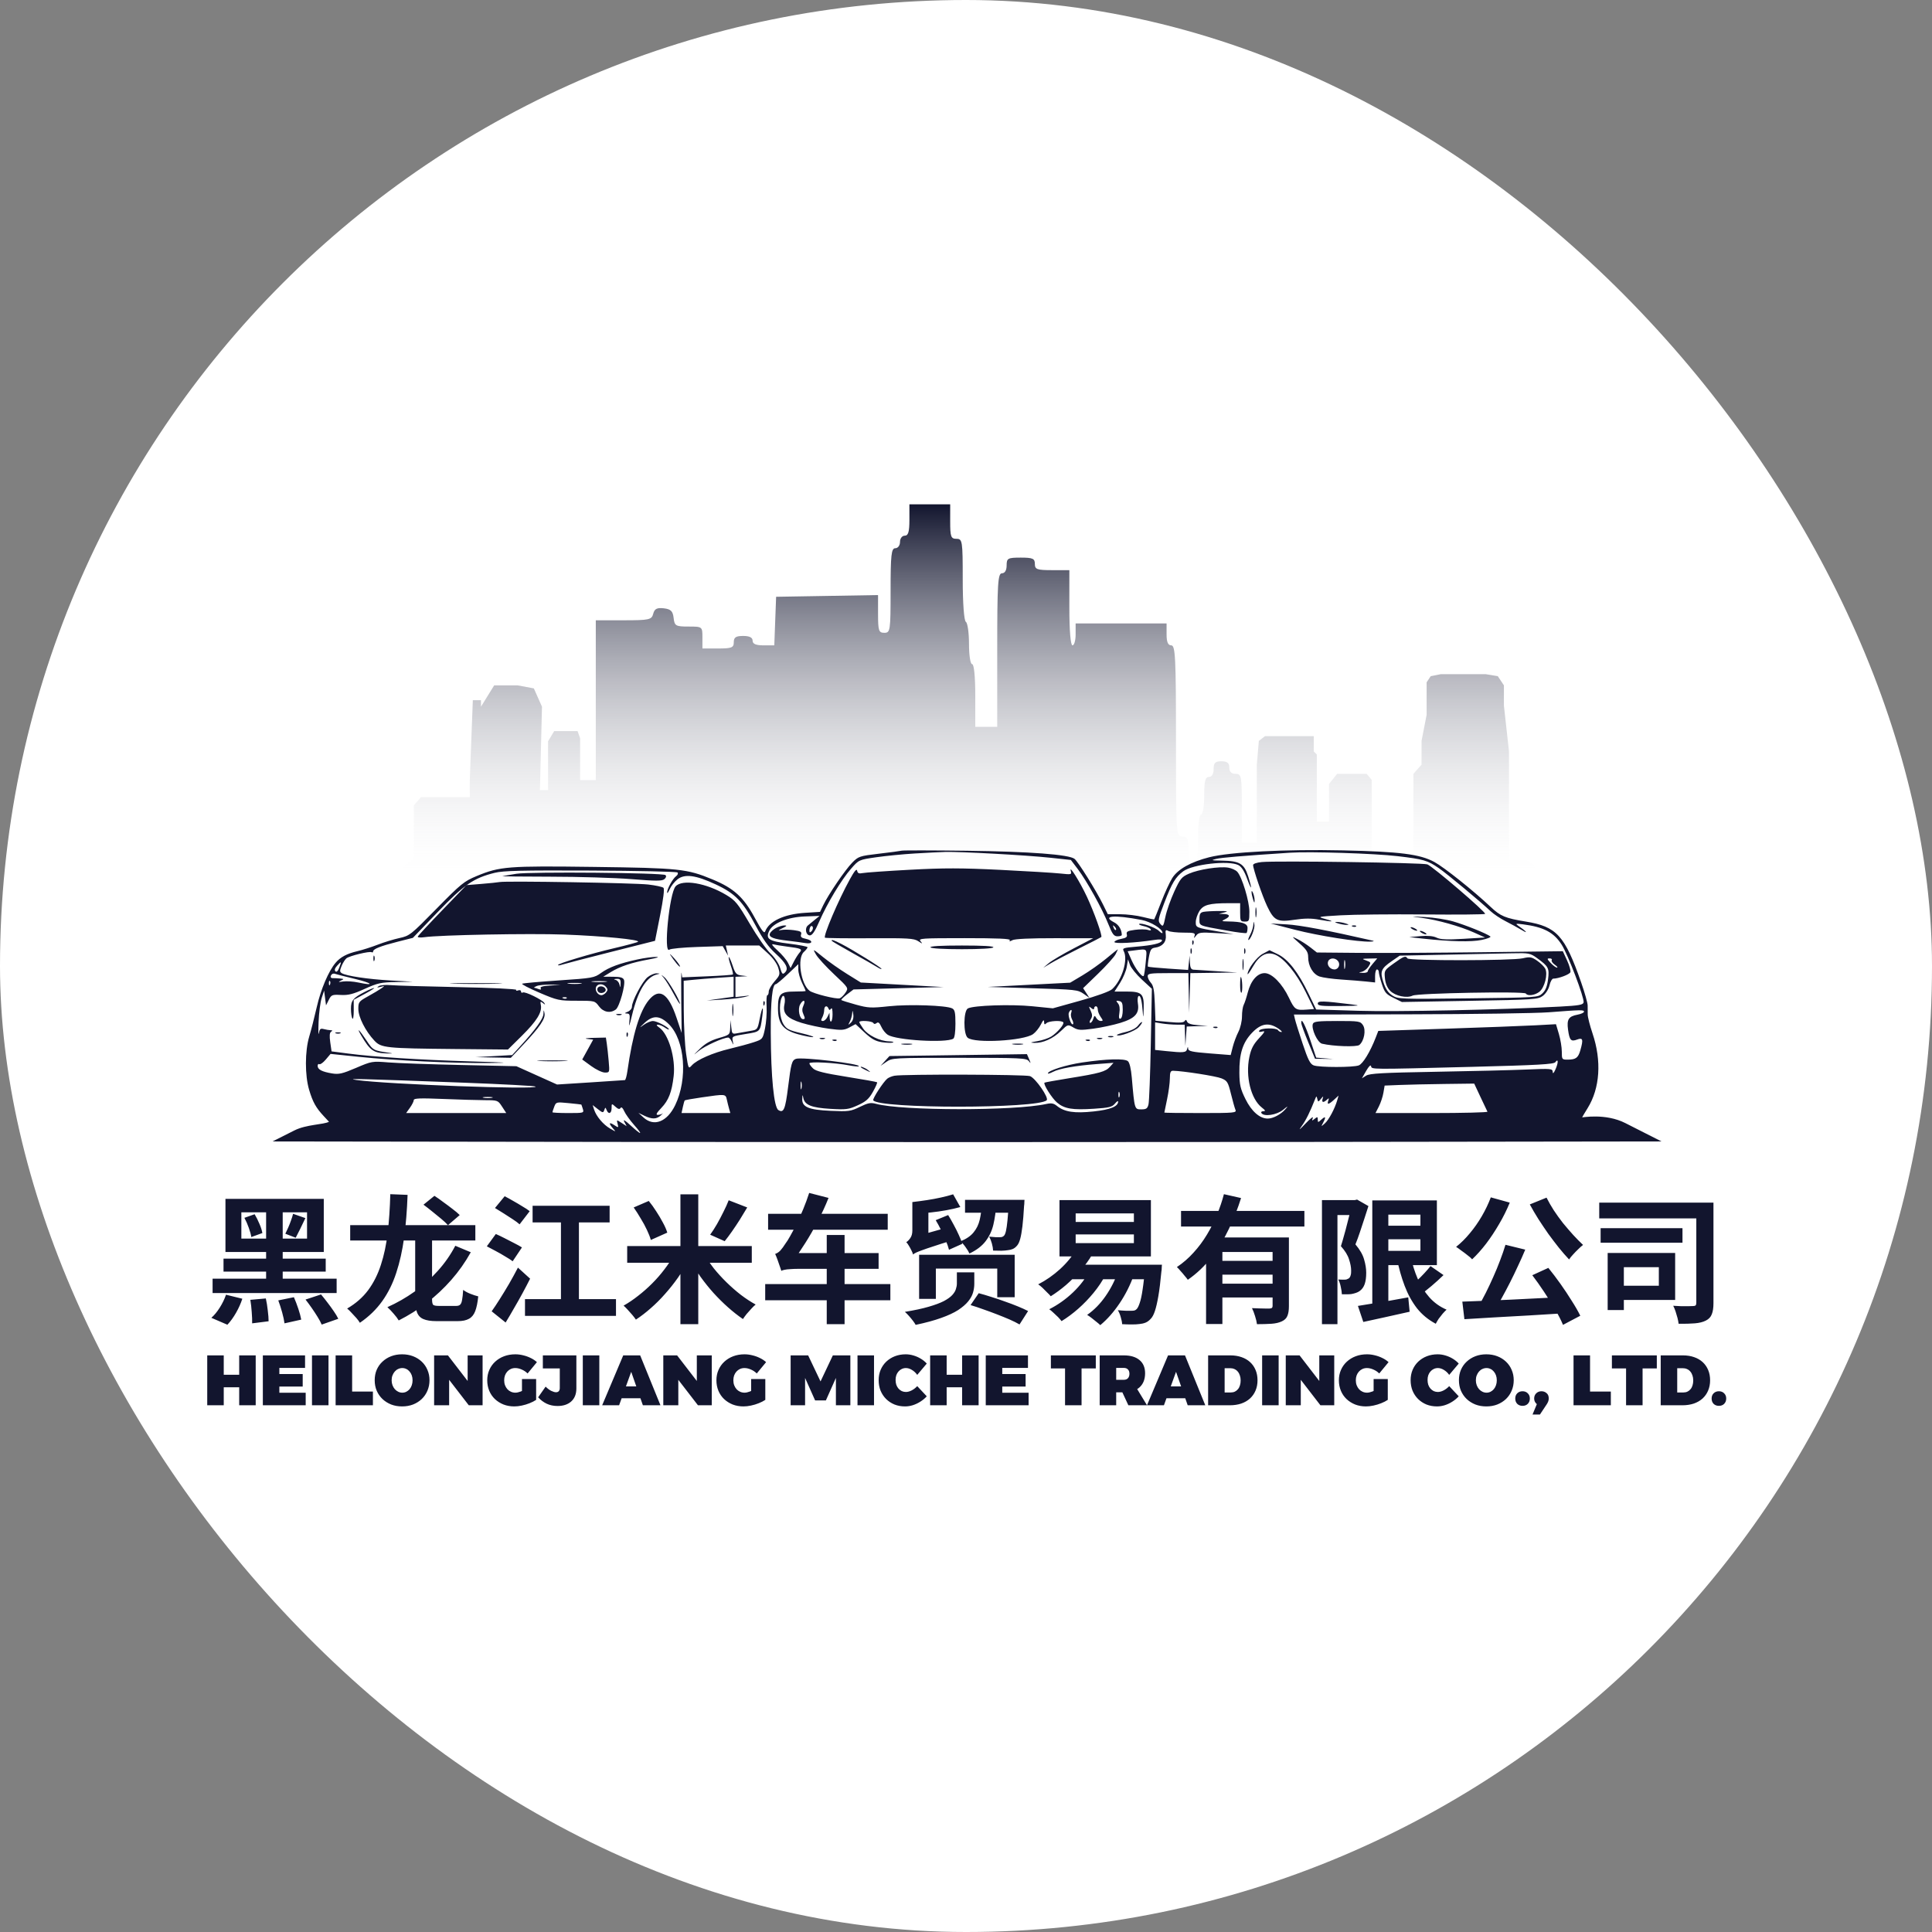 <?xml version="1.0" encoding="UTF-8"?> <svg xmlns="http://www.w3.org/2000/svg" width="950" height="950" viewBox="0 0 950 950" fill="none"><rect x="0" y="0" width="950" height="950" fill="#808080" stroke="none"/><rect width="950" height="950" rx="475" fill="white"></rect><path d="M444.861 263.407C446.608 263.407 447.174 261.525 447.174 255.704V248H457.198H467.222V256.474C467.222 263.92 467.595 264.948 470.306 264.948C473.231 264.948 473.39 265.976 473.39 284.887C473.39 296.518 474.033 305.222 474.932 305.778C475.78 306.302 476.474 311.195 476.474 316.654C476.474 322.242 477.148 326.578 478.016 326.578C478.942 326.578 479.559 332.741 479.559 341.985V357.393H484.956H490.353V319.644C490.353 287.118 490.673 281.896 492.667 281.896C494.105 281.896 494.98 280.442 494.98 278.044C494.98 274.507 495.546 274.193 501.919 274.193C507.83 274.193 508.859 274.649 508.859 277.274C508.859 279.983 509.888 280.356 517.341 280.356H525.822V298.844C525.822 310.143 526.422 317.333 527.364 317.333C528.213 317.333 528.907 314.907 528.907 311.941V306.548H551.267H573.628V311.941C573.628 315.706 574.325 317.333 575.941 317.333C577.948 317.333 578.255 323.583 578.255 364.326C578.255 410.291 578.322 411.319 581.339 411.319C583.967 411.319 584.423 412.346 584.423 418.252C584.423 423.387 585.023 425.185 586.736 425.185C588.599 425.185 589.049 422.788 589.049 412.859C589.049 405.669 589.693 400.533 590.592 400.533C591.449 400.533 592.134 396.424 592.134 391.289C592.134 384.098 592.647 382.044 594.447 382.044C595.886 382.044 596.76 380.59 596.76 378.193C596.76 375.111 597.531 374.341 600.615 374.341C603.442 374.341 604.471 375.162 604.471 377.422C604.471 379.476 605.499 380.504 607.555 380.504C610.453 380.504 610.639 381.531 610.639 397.452V414.4H618V411.319V376L619 364.326L622 362H629.5H646V369.5L647.5 371V404H653.5V385.5L657.5 380.504H672L674.5 383.5V420H678.5V425.185H695V380.504L699 376V364.326L701.5 351.5V335.5L703.5 332.5L708.5 331.5H715.5H730.5L736.5 332.5L739.5 337V347L742 369.5V423H750.5L754 425.185L757 430V435.5V445.5H193V435V431L203.5 422V396L207 392H223H231V383.585L232.5 344.296H236.5V347.5L243 337H254.5L262.5 338.5L266.5 347.5L265.5 388.5H269.5V374V364.5L272.5 359.5H284L285.251 363V368V383.585H292.962V344.296V305.007H306.66C319.225 305.007 320.43 304.742 321.196 301.812C321.838 299.359 323.044 298.734 326.389 299.116C329.841 299.512 330.845 300.493 331.231 303.852C331.683 307.764 332.244 308.089 338.556 308.089C345.343 308.089 345.394 308.129 345.394 313.481V318.874H353.104C359.786 318.874 360.815 318.463 360.815 315.793C360.815 313.395 361.844 312.711 365.441 312.711C368.526 312.711 370.068 313.481 370.068 315.022C370.068 316.631 371.689 317.333 375.4 317.333H380.733L381.183 305.393L381.634 293.452L406.693 293.028L431.753 292.604V301.887C431.753 310.143 432.094 311.17 434.837 311.17C437.769 311.17 437.921 310.143 437.921 290.37C437.921 272.909 438.293 269.57 440.234 269.57C441.519 269.57 442.548 268.201 442.548 266.489C442.548 264.777 443.576 263.407 444.861 263.407Z" fill="url(#paint0_linear_66_2)"></path><path d="M118.68 596.108V609.028H150.98V596.108H118.68ZM110.86 589.512H159.208V615.624H110.86V589.512ZM120.176 598.828L125.208 597.06C126.069 598.511 126.863 600.097 127.588 601.82C128.313 603.497 128.789 604.993 129.016 606.308L123.576 608.28C123.395 607.056 122.987 605.56 122.352 603.792C121.717 601.979 120.992 600.324 120.176 598.828ZM109.908 618.888H160.16V625.28H109.908V618.888ZM104.536 628.748H165.532V635.82H104.536V628.748ZM130.852 592.232H139.012V632.42H130.852V592.232ZM144.112 596.856L150.164 598.964C149.348 600.732 148.509 602.477 147.648 604.2C146.832 605.877 146.084 607.351 145.404 608.62L140.304 606.648C140.757 605.741 141.233 604.721 141.732 603.588C142.231 602.455 142.684 601.299 143.092 600.12C143.545 598.896 143.885 597.808 144.112 596.856ZM123.1 639.152L130.716 638.472C131.124 640.285 131.441 642.257 131.668 644.388C131.94 646.519 132.076 648.287 132.076 649.692L123.984 650.712C124.029 649.216 123.961 647.38 123.78 645.204C123.644 643.073 123.417 641.056 123.1 639.152ZM136.836 639.424L144.52 637.86C145.291 639.628 146.016 641.532 146.696 643.572C147.376 645.612 147.852 647.38 148.124 648.876L139.896 650.712C139.715 649.261 139.329 647.471 138.74 645.34C138.151 643.209 137.516 641.237 136.836 639.424ZM150.232 639.016L157.848 636.5C158.891 637.724 159.956 639.061 161.044 640.512C162.132 641.917 163.152 643.323 164.104 644.728C165.056 646.088 165.804 647.335 166.348 648.468L158.188 651.324C157.735 650.236 157.055 648.967 156.148 647.516C155.287 646.111 154.335 644.66 153.292 643.164C152.249 641.668 151.229 640.285 150.232 639.016ZM111.132 636.636L119.156 638.608C118.431 640.875 117.411 643.164 116.096 645.476C114.781 647.788 113.353 649.76 111.812 651.392L103.924 647.992C105.375 646.723 106.757 645.045 108.072 642.96C109.387 640.875 110.407 638.767 111.132 636.636ZM172.196 602.432H233.736V609.98H172.196V602.432ZM191.916 587.2L200.416 587.54C200.144 595.156 199.577 602.16 198.716 608.552C197.855 614.899 196.563 620.679 194.84 625.892C193.163 631.06 190.873 635.684 187.972 639.764C185.071 643.844 181.399 647.403 176.956 650.44C176.639 649.851 176.095 649.103 175.324 648.196C174.553 647.335 173.737 646.451 172.876 645.544C172.06 644.637 171.335 643.935 170.7 643.436C174.916 640.988 178.361 637.973 181.036 634.392C183.711 630.765 185.796 626.617 187.292 621.948C188.833 617.279 189.944 612.043 190.624 606.24C191.304 600.437 191.735 594.091 191.916 587.2ZM204.156 608.28H212.452V638.812C212.452 640.263 212.633 641.192 212.996 641.6C213.404 641.963 214.333 642.144 215.784 642.144C216.101 642.144 216.645 642.144 217.416 642.144C218.232 642.144 219.093 642.144 220 642.144C220.907 642.144 221.768 642.144 222.584 642.144C223.4 642.144 223.989 642.144 224.352 642.144C225.213 642.144 225.848 641.94 226.256 641.532C226.709 641.124 227.027 640.353 227.208 639.22C227.435 638.087 227.616 636.432 227.752 634.256C228.613 634.936 229.769 635.571 231.22 636.16C232.716 636.749 234.031 637.18 235.164 637.452C234.847 640.535 234.348 642.96 233.668 644.728C232.988 646.496 231.968 647.743 230.608 648.468C229.248 649.239 227.412 649.624 225.1 649.624C224.737 649.624 224.193 649.624 223.468 649.624C222.788 649.624 222.017 649.624 221.156 649.624C220.295 649.624 219.433 649.624 218.572 649.624C217.711 649.624 216.917 649.624 216.192 649.624C215.467 649.624 214.945 649.624 214.628 649.624C211.863 649.624 209.709 649.284 208.168 648.604C206.672 647.969 205.629 646.859 205.04 645.272C204.451 643.731 204.156 641.6 204.156 638.88V608.28ZM208.236 592.368L213.608 588.016C214.968 588.877 216.419 589.897 217.96 591.076C219.547 592.209 221.065 593.343 222.516 594.476C223.967 595.564 225.145 596.561 226.052 597.468L220.272 602.432C219.456 601.525 218.345 600.483 216.94 599.304C215.535 598.125 214.061 596.924 212.52 595.7C211.024 594.476 209.596 593.365 208.236 592.368ZM223.876 612.564L231.492 615.76C228.772 620.656 225.576 625.189 221.904 629.36C218.277 633.485 214.288 637.225 209.936 640.58C205.584 643.889 200.96 646.791 196.064 649.284C195.475 648.287 194.636 647.176 193.548 645.952C192.505 644.728 191.485 643.663 190.488 642.756C195.157 640.671 199.6 638.132 203.816 635.14C208.032 632.148 211.84 628.748 215.24 624.94C218.685 621.132 221.564 617.007 223.876 612.564ZM243.392 594L248.152 588.22C249.421 588.855 250.827 589.625 252.368 590.532C253.909 591.393 255.405 592.277 256.856 593.184C258.352 594.045 259.553 594.839 260.46 595.564L255.496 602.024C254.635 601.253 253.501 600.415 252.096 599.508C250.691 598.556 249.217 597.604 247.676 596.652C246.135 595.655 244.707 594.771 243.392 594ZM239.38 612.836L243.8 606.784C245.069 607.328 246.497 608.008 248.084 608.824C249.716 609.64 251.303 610.456 252.844 611.272C254.385 612.043 255.655 612.745 256.652 613.38L252.096 620.18C251.189 619.5 249.988 618.729 248.492 617.868C247.041 616.961 245.5 616.077 243.868 615.216C242.236 614.309 240.74 613.516 239.38 612.836ZM241.76 644.796C242.984 643.073 244.321 641.056 245.772 638.744C247.268 636.387 248.787 633.893 250.328 631.264C251.869 628.589 253.32 625.937 254.68 623.308L260.664 628.748C259.485 631.105 258.216 633.531 256.856 636.024C255.496 638.517 254.113 640.965 252.708 643.368C251.348 645.771 249.988 648.083 248.628 650.304L241.76 644.796ZM261.888 592.912H299.764V601.072H261.888V592.912ZM258.148 638.812H302.892V647.04H258.148V638.812ZM275.828 595.7H284.668V643.504H275.828V595.7ZM308.4 612.7H369.668V620.928H308.4V612.7ZM334.58 587.268H343.352V651.12H334.58V587.268ZM358.312 590.192L367.424 593.728C366.245 595.723 365.021 597.74 363.752 599.78C362.483 601.775 361.213 603.679 359.944 605.492C358.675 607.305 357.473 608.915 356.34 610.32L349.2 607.124C350.288 605.628 351.399 603.905 352.532 601.956C353.665 599.961 354.731 597.944 355.728 595.904C356.771 593.864 357.632 591.96 358.312 590.192ZM311.596 593.728L319.008 590.532C320.277 592.073 321.501 593.773 322.68 595.632C323.904 597.491 324.992 599.327 325.944 601.14C326.941 602.953 327.667 604.608 328.12 606.104L320.028 609.708C319.62 608.257 318.985 606.625 318.124 604.812C317.263 602.953 316.243 601.072 315.064 599.168C313.931 597.219 312.775 595.405 311.596 593.728ZM331.384 616.984L338.524 619.704C337.028 622.605 335.305 625.461 333.356 628.272C331.407 631.037 329.299 633.689 327.032 636.228C324.811 638.767 322.476 641.101 320.028 643.232C317.625 645.363 315.177 647.244 312.684 648.876C312.231 648.196 311.641 647.425 310.916 646.564C310.191 645.703 309.443 644.864 308.672 644.048C307.947 643.232 307.267 642.552 306.632 642.008C309.035 640.648 311.415 639.039 313.772 637.18C316.175 635.321 318.464 633.304 320.64 631.128C322.861 628.907 324.879 626.595 326.692 624.192C328.551 621.789 330.115 619.387 331.384 616.984ZM346.208 616.44C347.523 618.843 349.109 621.245 350.968 623.648C352.872 626.005 354.957 628.295 357.224 630.516C359.491 632.737 361.848 634.8 364.296 636.704C366.744 638.563 369.169 640.149 371.572 641.464C370.892 642.008 370.167 642.711 369.396 643.572C368.625 644.388 367.877 645.227 367.152 646.088C366.427 646.995 365.815 647.833 365.316 648.604C362.868 646.927 360.42 645 357.972 642.824C355.524 640.648 353.144 638.291 350.832 635.752C348.565 633.213 346.435 630.561 344.44 627.796C342.491 624.985 340.723 622.152 339.136 619.296L346.208 616.44ZM377.692 596.856H436.512V604.676H377.692V596.856ZM376.264 631.4H437.804V639.356H376.264V631.4ZM406.524 607.26H415.296V651.12H406.524V607.26ZM384.22 624.94C384.039 624.351 383.767 623.557 383.404 622.56C383.087 621.563 382.724 620.52 382.316 619.432C381.908 618.299 381.523 617.347 381.16 616.576C382.112 616.259 382.973 615.692 383.744 614.876C384.515 614.015 385.376 612.836 386.328 611.34C386.872 610.66 387.597 609.504 388.504 607.872C389.456 606.195 390.499 604.223 391.632 601.956C392.765 599.644 393.876 597.173 394.964 594.544C396.052 591.915 397.027 589.263 397.888 586.588L407.408 589.036C405.867 592.935 404.099 596.765 402.104 600.528C400.155 604.291 398.115 607.849 395.984 611.204C393.899 614.513 391.859 617.505 389.864 620.18V620.384C389.864 620.384 389.569 620.543 388.98 620.86C388.436 621.177 387.779 621.585 387.008 622.084C386.283 622.583 385.625 623.081 385.036 623.58C384.492 624.079 384.22 624.532 384.22 624.94ZM384.22 624.94V618.752L388.708 616.168H432.024V623.92H392.04C390.861 623.92 389.705 623.965 388.572 624.056C387.439 624.101 386.487 624.215 385.716 624.396C384.945 624.532 384.447 624.713 384.22 624.94ZM468.676 587.268L472.212 593.524C470.127 594.113 467.837 594.635 465.344 595.088C462.851 595.541 460.335 595.904 457.796 596.176C455.257 596.448 452.832 596.675 450.52 596.856C450.384 596.04 450.135 595.088 449.772 594C449.409 592.867 449.024 591.892 448.616 591.076C450.973 590.804 453.353 590.487 455.756 590.124C458.159 589.761 460.471 589.331 462.692 588.832C464.959 588.333 466.953 587.812 468.676 587.268ZM460.108 599.984L466.228 597.468C467.135 598.919 468.041 600.505 468.948 602.228C469.9 603.951 470.739 605.628 471.464 607.26C472.235 608.892 472.801 610.343 473.164 611.612L466.636 614.536C466.319 613.221 465.797 611.725 465.072 610.048C464.392 608.371 463.621 606.648 462.76 604.88C461.899 603.112 461.015 601.48 460.108 599.984ZM474.524 589.988H498.46V596.312H474.524V589.988ZM496.08 589.988H503.764C503.764 589.988 503.741 590.351 503.696 591.076C503.696 591.801 503.651 592.413 503.56 592.912C503.333 596.947 503.061 600.301 502.744 602.976C502.427 605.605 502.064 607.668 501.656 609.164C501.248 610.66 500.749 611.748 500.16 612.428C499.525 613.199 498.823 613.765 498.052 614.128C497.327 614.445 496.488 614.649 495.536 614.74C494.765 614.876 493.723 614.967 492.408 615.012C491.139 615.012 489.779 614.989 488.328 614.944C488.283 613.901 488.079 612.723 487.716 611.408C487.353 610.093 486.9 608.983 486.356 608.076C487.535 608.212 488.6 608.303 489.552 608.348C490.504 608.348 491.207 608.348 491.66 608.348C492.521 608.393 493.201 608.144 493.7 607.6C494.063 607.237 494.38 606.467 494.652 605.288C494.924 604.109 495.173 602.364 495.4 600.052C495.627 597.74 495.853 594.748 496.08 591.076V589.988ZM482.82 591.96H489.892C489.665 595.677 489.189 599.077 488.464 602.16C487.739 605.243 486.447 607.985 484.588 610.388C482.775 612.745 480.145 614.74 476.7 616.372C476.292 615.465 475.657 614.423 474.796 613.244C473.935 612.02 473.096 611.068 472.28 610.388C475.181 609.209 477.335 607.736 478.74 605.968C480.191 604.2 481.188 602.16 481.732 599.848C482.276 597.491 482.639 594.861 482.82 591.96ZM448.956 616.848C448.82 616.259 448.548 615.579 448.14 614.808C447.777 614.037 447.369 613.289 446.916 612.564C446.508 611.839 446.077 611.249 445.624 610.796C446.304 610.388 446.961 609.731 447.596 608.824C448.276 607.872 448.616 606.625 448.616 605.084V591.076H456.504V609.708C456.504 609.708 456.255 609.867 455.756 610.184C455.257 610.501 454.623 610.932 453.852 611.476C453.127 611.975 452.379 612.541 451.608 613.176C450.837 613.811 450.203 614.445 449.704 615.08C449.205 615.715 448.956 616.304 448.956 616.848ZM448.956 616.848L448.14 610.184L451.064 607.736L466.772 603.316C466.817 604.359 466.931 605.537 467.112 606.852C467.339 608.121 467.565 609.187 467.792 610.048C464.075 611.181 461.083 612.133 458.816 612.904C456.549 613.629 454.759 614.241 453.444 614.74C452.175 615.193 451.2 615.579 450.52 615.896C449.84 616.213 449.319 616.531 448.956 616.848ZM470.512 625.62H479.08V631.332C479.08 632.692 478.876 634.097 478.468 635.548C478.06 636.999 477.267 638.449 476.088 639.9C474.909 641.351 473.255 642.779 471.124 644.184C468.993 645.544 466.205 646.836 462.76 648.06C459.36 649.284 455.189 650.417 450.248 651.46C449.931 650.871 449.477 650.191 448.888 649.42C448.299 648.649 447.641 647.856 446.916 647.04C446.236 646.269 445.579 645.612 444.944 645.068C449.659 644.297 453.557 643.459 456.64 642.552C459.768 641.645 462.261 640.716 464.12 639.764C465.979 638.767 467.361 637.769 468.268 636.772C469.175 635.775 469.764 634.8 470.036 633.848C470.353 632.896 470.512 631.989 470.512 631.128V625.62ZM477.244 641.736L481.256 635.888C483.16 636.387 485.223 636.999 487.444 637.724C489.665 638.404 491.887 639.152 494.108 639.968C496.329 640.739 498.437 641.532 500.432 642.348C502.427 643.164 504.127 643.935 505.532 644.66L501.316 651.256C500.001 650.485 498.369 649.669 496.42 648.808C494.516 647.992 492.453 647.153 490.232 646.292C488.011 645.431 485.789 644.615 483.568 643.844C481.347 643.028 479.239 642.325 477.244 641.736ZM451.948 616.984H498.936V637.86H490.368V623.784H460.176V638.676H451.948V616.984ZM528.924 606.988V611.272H557.552V606.988H528.924ZM528.924 596.652V600.868H557.552V596.652H528.924ZM520.968 590.124H565.916V617.8H520.968V590.124ZM525.116 621.88H564.964V629.02H525.116V621.88ZM563.06 621.88H571.356C571.356 621.88 571.333 622.084 571.288 622.492C571.288 622.855 571.265 623.308 571.22 623.852C571.22 624.351 571.175 624.781 571.084 625.144C570.631 630.085 570.132 634.143 569.588 637.316C569.044 640.444 568.477 642.892 567.888 644.66C567.299 646.428 566.619 647.697 565.848 648.468C565.032 649.375 564.171 650.009 563.264 650.372C562.357 650.735 561.36 650.961 560.272 651.052C559.32 651.188 558.073 651.256 556.532 651.256C555.036 651.256 553.449 651.211 551.772 651.12C551.727 650.123 551.5 648.967 551.092 647.652C550.729 646.337 550.253 645.204 549.664 644.252C551.069 644.388 552.384 644.479 553.608 644.524C554.877 644.524 555.807 644.524 556.396 644.524C556.985 644.524 557.461 644.479 557.824 644.388C558.187 644.297 558.549 644.071 558.912 643.708C559.411 643.209 559.909 642.212 560.408 640.716C560.952 639.175 561.428 636.976 561.836 634.12C562.289 631.264 562.697 627.569 563.06 623.036V621.88ZM529.332 614.196L537.152 616.712C535.52 619.523 533.571 622.197 531.304 624.736C529.083 627.275 526.725 629.632 524.232 631.808C521.739 633.939 519.223 635.797 516.684 637.384C516.231 636.84 515.619 636.205 514.848 635.48C514.123 634.709 513.375 633.961 512.604 633.236C511.833 632.511 511.131 631.944 510.496 631.536C514.304 629.587 517.885 627.093 521.24 624.056C524.595 620.973 527.292 617.687 529.332 614.196ZM535.996 624.396L543.68 626.776C542.048 629.904 540.053 632.896 537.696 635.752C535.384 638.563 532.891 641.147 530.216 643.504C527.541 645.861 524.799 647.901 521.988 649.624C521.58 649.08 521.013 648.423 520.288 647.652C519.563 646.927 518.792 646.201 517.976 645.476C517.205 644.751 516.525 644.184 515.936 643.776C520.152 641.645 524.028 638.903 527.564 635.548C531.145 632.148 533.956 628.431 535.996 624.396ZM549.868 624.872L557.62 626.708C555.807 631.831 553.427 636.568 550.48 640.92C547.579 645.227 544.428 648.785 541.028 651.596C540.575 651.143 539.94 650.599 539.124 649.964C538.353 649.329 537.56 648.695 536.744 648.06C535.928 647.425 535.203 646.927 534.568 646.564C538.013 644.161 541.051 641.056 543.68 637.248C546.355 633.395 548.417 629.269 549.868 624.872ZM580.74 595.428H641.396V603.112H580.74V595.428ZM599.1 619.976H628.612V626.776H599.1V619.976ZM593.048 608.484H627.388V615.624H601.072V651.052H593.048V608.484ZM625.756 608.484H633.78V642.28C633.78 644.275 633.531 645.861 633.032 647.04C632.579 648.219 631.649 649.125 630.244 649.76C628.884 650.395 627.207 650.78 625.212 650.916C623.217 651.052 620.837 651.12 618.072 651.12C617.936 649.987 617.619 648.649 617.12 647.108C616.667 645.612 616.168 644.32 615.624 643.232C616.803 643.277 617.981 643.323 619.16 643.368C620.339 643.413 621.381 643.436 622.288 643.436C623.24 643.436 623.897 643.436 624.26 643.436C624.849 643.391 625.235 643.277 625.416 643.096C625.643 642.915 625.756 642.597 625.756 642.144V608.484ZM601.82 587.2L610.252 589.104C608.665 594.181 606.671 599.236 604.268 604.268C601.911 609.255 599.055 613.901 595.7 618.208C592.391 622.515 588.515 626.209 584.072 629.292C583.664 628.703 583.12 628.023 582.44 627.252C581.805 626.436 581.148 625.665 580.468 624.94C579.833 624.169 579.244 623.535 578.7 623.036C581.692 621.041 584.412 618.684 586.86 615.964C589.353 613.244 591.552 610.297 593.456 607.124C595.405 603.905 597.06 600.619 598.42 597.264C599.825 593.864 600.959 590.509 601.82 587.2ZM599.1 631.196H628.612V637.996H599.1V631.196ZM679.408 602.704H702.8V609.368H679.408V602.704ZM667.712 642.144C669.752 641.827 672.109 641.441 674.784 640.988C677.504 640.535 680.383 640.059 683.42 639.56C686.457 639.016 689.472 638.472 692.464 637.928L693.144 645C689.2 645.907 685.233 646.791 681.244 647.652C677.255 648.559 673.628 649.352 670.364 650.032L667.712 642.144ZM674.784 590.26H682.672V643.98H674.784V590.26ZM679.408 590.26H706.54V622.084H679.408V615.08H698.448V597.264H679.408V590.26ZM693.552 617.392C694.413 621.472 695.592 625.257 697.088 628.748C698.584 632.193 700.488 635.231 702.8 637.86C705.112 640.489 707.945 642.529 711.3 643.98C710.711 644.524 710.076 645.181 709.396 645.952C708.716 646.768 708.059 647.607 707.424 648.468C706.835 649.375 706.359 650.191 705.996 650.916C702.324 648.967 699.241 646.428 696.748 643.3C694.3 640.127 692.283 636.455 690.696 632.284C689.109 628.113 687.817 623.535 686.82 618.548L693.552 617.392ZM703.412 622.56L709.804 626.98C707.945 628.793 705.973 630.584 703.888 632.352C701.848 634.075 699.967 635.548 698.244 636.772L693.212 632.896C694.3 631.989 695.456 630.947 696.68 629.768C697.949 628.589 699.173 627.365 700.352 626.096C701.531 624.827 702.551 623.648 703.412 622.56ZM650.032 590.124H666.964V597.468H657.648V651.12H650.032V590.124ZM664.72 590.124H666.148L667.304 589.852L672.88 593.048C672.245 595.043 671.565 597.151 670.84 599.372C670.115 601.593 669.389 603.792 668.664 605.968C667.939 608.144 667.213 610.116 666.488 611.884C668.709 614.513 670.137 617.007 670.772 619.364C671.452 621.676 671.792 623.829 671.792 625.824C671.792 628.091 671.543 629.949 671.044 631.4C670.545 632.851 669.729 633.984 668.596 634.8C668.052 635.208 667.417 635.525 666.692 635.752C666.012 635.979 665.309 636.16 664.584 636.296C663.949 636.387 663.201 636.432 662.34 636.432C661.524 636.432 660.685 636.432 659.824 636.432C659.779 635.389 659.597 634.165 659.28 632.76C659.008 631.355 658.6 630.153 658.056 629.156C658.691 629.201 659.257 629.224 659.756 629.224C660.3 629.224 660.776 629.224 661.184 629.224C661.547 629.224 661.887 629.179 662.204 629.088C662.567 628.952 662.907 628.793 663.224 628.612C663.632 628.295 663.927 627.819 664.108 627.184C664.335 626.504 664.425 625.688 664.38 624.736C664.38 623.149 664.04 621.336 663.36 619.296C662.725 617.211 661.388 615.035 659.348 612.768C659.847 611.227 660.345 609.527 660.844 607.668C661.388 605.809 661.887 603.951 662.34 602.092C662.839 600.188 663.292 598.42 663.7 596.788C664.153 595.111 664.493 593.728 664.72 592.64V590.124ZM740.268 612.088L749.992 614.468C748.904 617.097 747.703 619.795 746.388 622.56C745.119 625.325 743.804 628.045 742.444 630.72C741.084 633.395 739.724 635.956 738.364 638.404C737.049 640.807 735.757 642.983 734.488 644.932L726.872 642.552C728.096 640.467 729.343 638.177 730.612 635.684C731.881 633.145 733.105 630.539 734.284 627.864C735.508 625.144 736.619 622.447 737.616 619.772C738.659 617.052 739.543 614.491 740.268 612.088ZM719.052 640.036C722.225 639.9 725.807 639.764 729.796 639.628C733.785 639.447 738.001 639.265 742.444 639.084C746.887 638.857 751.397 638.631 755.976 638.404C760.6 638.177 765.156 637.951 769.644 637.724L769.372 645.748C763.569 646.111 757.699 646.473 751.76 646.836C745.821 647.199 740.132 647.516 734.692 647.788C729.297 648.105 724.424 648.4 720.072 648.672L719.052 640.036ZM753.46 627.048L761.348 623.444C763.343 625.892 765.337 628.521 767.332 631.332C769.327 634.143 771.163 636.908 772.84 639.628C774.563 642.303 775.968 644.751 777.056 646.972L768.556 651.46C767.649 649.239 766.357 646.723 764.68 643.912C763.003 641.056 761.189 638.155 759.24 635.208C757.291 632.261 755.364 629.541 753.46 627.048ZM733.06 588.764L742.376 591.348C740.925 594.929 739.18 598.443 737.14 601.888C735.145 605.333 733.015 608.552 730.748 611.544C728.481 614.491 726.192 617.052 723.88 619.228C723.336 618.593 722.565 617.913 721.568 617.188C720.616 616.417 719.619 615.669 718.576 614.944C717.579 614.173 716.717 613.561 715.992 613.108C718.349 611.249 720.593 609.028 722.724 606.444C724.9 603.86 726.872 601.049 728.64 598.012C730.408 594.975 731.881 591.892 733.06 588.764ZM760.464 588.9C761.461 590.895 762.64 592.957 764 595.088C765.405 597.219 766.924 599.327 768.556 601.412C770.233 603.452 771.911 605.401 773.588 607.26C775.265 609.073 776.875 610.705 778.416 612.156C777.691 612.7 776.897 613.403 776.036 614.264C775.175 615.08 774.336 615.941 773.52 616.848C772.704 617.709 772.047 618.525 771.548 619.296C769.916 617.573 768.239 615.647 766.516 613.516C764.793 611.34 763.071 609.073 761.348 606.716C759.671 604.313 758.039 601.888 756.452 599.44C754.911 596.992 753.505 594.589 752.236 592.232L760.464 588.9ZM786.372 591.348H837.032V599.1H786.372V591.348ZM787.052 603.928H827.308V611.068H787.052V603.928ZM834.108 591.348H842.54V640.784C842.54 643.096 842.268 644.909 841.724 646.224C841.225 647.584 840.251 648.627 838.8 649.352C837.395 650.077 835.581 650.531 833.36 650.712C831.139 650.893 828.487 650.961 825.404 650.916C825.313 650.1 825.132 649.148 824.86 648.06C824.588 647.017 824.271 645.952 823.908 644.864C823.545 643.776 823.16 642.847 822.752 642.076C824.067 642.167 825.381 642.235 826.696 642.28C828.011 642.28 829.189 642.28 830.232 642.28C831.275 642.235 832.023 642.212 832.476 642.212C833.111 642.212 833.541 642.099 833.768 641.872C833.995 641.645 834.108 641.215 834.108 640.58V591.348ZM790.52 616.1H798.476V644.184H790.52V616.1ZM797.592 616.1H823.704V639.22H797.592V632.216H815.68V623.104H797.592V616.1ZM101.901 666.465H110.021V675.985H117.616V666.465H125.736V691H117.616V682.145H110.021V691H101.901V666.465ZM129.245 666.465H150V672.625H137.365V675.635H148.845V681.795H137.365V684.84H150.315V691H129.245V666.465ZM153.41 666.465H161.53V691H153.41V666.465ZM165.031 666.465H173.151V684.245H183.371V691H165.031V666.465ZM197.721 665.94C199.681 665.94 201.477 666.255 203.111 666.885C204.744 667.515 206.167 668.402 207.381 669.545C208.594 670.688 209.527 672.042 210.181 673.605C210.857 675.145 211.196 676.837 211.196 678.68C211.196 680.523 210.857 682.238 210.181 683.825C209.527 685.388 208.594 686.753 207.381 687.92C206.167 689.063 204.744 689.962 203.111 690.615C201.477 691.245 199.681 691.56 197.721 691.56C195.761 691.56 193.964 691.245 192.331 690.615C190.697 689.962 189.274 689.063 188.061 687.92C186.847 686.753 185.902 685.388 185.226 683.825C184.572 682.262 184.246 680.547 184.246 678.68C184.246 676.813 184.572 675.11 185.226 673.57C185.902 672.007 186.847 670.665 188.061 669.545C189.274 668.402 190.697 667.515 192.331 666.885C193.964 666.255 195.761 665.94 197.721 665.94ZM197.826 672.695C197.126 672.695 196.449 672.847 195.796 673.15C195.166 673.43 194.606 673.85 194.116 674.41C193.649 674.947 193.276 675.577 192.996 676.3C192.716 677.023 192.576 677.828 192.576 678.715C192.576 679.578 192.716 680.383 192.996 681.13C193.276 681.877 193.661 682.53 194.151 683.09C194.641 683.627 195.201 684.047 195.831 684.35C196.461 684.653 197.126 684.805 197.826 684.805C198.526 684.805 199.179 684.653 199.786 684.35C200.392 684.047 200.929 683.627 201.396 683.09C201.862 682.53 202.224 681.877 202.481 681.13C202.737 680.383 202.866 679.578 202.866 678.715C202.866 677.828 202.737 677.023 202.481 676.3C202.224 675.577 201.862 674.947 201.396 674.41C200.929 673.85 200.392 673.43 199.786 673.15C199.179 672.847 198.526 672.695 197.826 672.695ZM213.464 666.465H220.254L232.119 681.865L229.949 682.6V666.465H237.299V691H230.509L218.679 675.67L220.849 674.935V691H213.464V666.465ZM259.428 675.355C258.611 674.538 257.654 673.897 256.558 673.43C255.461 672.94 254.399 672.695 253.373 672.695C252.579 672.695 251.844 672.847 251.168 673.15C250.514 673.453 249.943 673.873 249.453 674.41C248.963 674.947 248.578 675.588 248.298 676.335C248.041 677.058 247.913 677.852 247.913 678.715C247.913 679.602 248.053 680.418 248.333 681.165C248.613 681.888 248.998 682.53 249.488 683.09C249.978 683.627 250.561 684.047 251.238 684.35C251.914 684.653 252.649 684.805 253.443 684.805C254.166 684.805 255.053 684.607 256.103 684.21C257.176 683.79 258.156 683.265 259.043 682.635L263.628 688.34C262.718 688.947 261.644 689.495 260.408 689.985C259.194 690.475 257.923 690.86 256.593 691.14C255.286 691.42 254.049 691.56 252.883 691.56C250.969 691.56 249.196 691.245 247.563 690.615C245.953 689.962 244.541 689.063 243.328 687.92C242.138 686.777 241.216 685.423 240.563 683.86C239.909 682.273 239.583 680.558 239.583 678.715C239.583 676.872 239.921 675.18 240.598 673.64C241.274 672.077 242.231 670.723 243.468 669.58C244.728 668.413 246.198 667.515 247.878 666.885C249.558 666.255 251.401 665.94 253.408 665.94C254.691 665.94 255.974 666.103 257.258 666.43C258.564 666.733 259.801 667.177 260.968 667.76C262.134 668.32 263.149 668.997 264.013 669.79L259.428 675.355ZM256.663 678.085H263.628V688.34H256.663V678.085ZM283.412 682.705C283.412 685.458 282.572 687.593 280.892 689.11C279.236 690.603 276.996 691.35 274.172 691.35C272.189 691.35 270.404 690.977 268.817 690.23C267.254 689.483 265.854 688.433 264.617 687.08L268.292 681.83C269.249 682.787 270.182 683.487 271.092 683.93C272.026 684.373 272.796 684.595 273.402 684.595C273.962 684.595 274.406 684.432 274.732 684.105C275.082 683.755 275.257 683.23 275.257 682.53V672.87H266.927V666.465H283.412V682.705ZM286.574 666.465H294.694V691H286.574V666.465ZM306.455 666.465H314.785L324.76 691H316.115L310.375 674.55L304.425 691H296.095L306.455 666.465ZM303.095 681.725H317.165V687.535H303.095V681.725ZM326.154 666.465H332.944L344.809 681.865L342.639 682.6V666.465H349.989V691H343.199L331.369 675.67L333.539 674.935V691H326.154V666.465ZM372.118 675.355C371.301 674.538 370.345 673.897 369.248 673.43C368.151 672.94 367.09 672.695 366.063 672.695C365.27 672.695 364.535 672.847 363.858 673.15C363.205 673.453 362.633 673.873 362.143 674.41C361.653 674.947 361.268 675.588 360.988 676.335C360.731 677.058 360.603 677.852 360.603 678.715C360.603 679.602 360.743 680.418 361.023 681.165C361.303 681.888 361.688 682.53 362.178 683.09C362.668 683.627 363.251 684.047 363.928 684.35C364.605 684.653 365.34 684.805 366.133 684.805C366.856 684.805 367.743 684.607 368.793 684.21C369.866 683.79 370.846 683.265 371.733 682.635L376.318 688.34C375.408 688.947 374.335 689.495 373.098 689.985C371.885 690.475 370.613 690.86 369.283 691.14C367.976 691.42 366.74 691.56 365.573 691.56C363.66 691.56 361.886 691.245 360.253 690.615C358.643 689.962 357.231 689.063 356.018 687.92C354.828 686.777 353.906 685.423 353.253 683.86C352.6 682.273 352.273 680.558 352.273 678.715C352.273 676.872 352.611 675.18 353.288 673.64C353.965 672.077 354.921 670.723 356.158 669.58C357.418 668.413 358.888 667.515 360.568 666.885C362.248 666.255 364.091 665.94 366.098 665.94C367.381 665.94 368.665 666.103 369.948 666.43C371.255 666.733 372.491 667.177 373.658 667.76C374.825 668.32 375.84 668.997 376.703 669.79L372.118 675.355ZM369.353 678.085H376.318V688.34H369.353V678.085ZM388.771 666.465H397.381L403.471 679.275L409.526 666.465H418.136V691H411.031V677.56L406.096 688.62H400.811L395.876 677.56V691H388.771V666.465ZM421.652 666.465H429.772V691H421.652V666.465ZM451.018 676.055C450.295 675.028 449.42 674.212 448.393 673.605C447.39 672.998 446.41 672.695 445.453 672.695C444.73 672.695 444.053 672.847 443.423 673.15C442.817 673.43 442.28 673.838 441.813 674.375C441.347 674.888 440.985 675.507 440.728 676.23C440.495 676.93 440.378 677.7 440.378 678.54C440.378 679.403 440.495 680.197 440.728 680.92C440.985 681.643 441.347 682.273 441.813 682.81C442.28 683.323 442.817 683.732 443.423 684.035C444.053 684.315 444.73 684.455 445.453 684.455C446.34 684.455 447.285 684.198 448.288 683.685C449.315 683.148 450.225 682.448 451.018 681.585L455.708 686.59C454.798 687.593 453.748 688.468 452.558 689.215C451.392 689.962 450.155 690.545 448.848 690.965C447.565 691.362 446.293 691.56 445.033 691.56C443.143 691.56 441.405 691.245 439.818 690.615C438.255 689.962 436.89 689.063 435.723 687.92C434.557 686.753 433.647 685.388 432.993 683.825C432.363 682.238 432.048 680.512 432.048 678.645C432.048 676.802 432.375 675.11 433.028 673.57C433.682 672.03 434.603 670.688 435.793 669.545C437.007 668.402 438.418 667.515 440.028 666.885C441.662 666.255 443.435 665.94 445.348 665.94C446.608 665.94 447.868 666.127 449.128 666.5C450.412 666.873 451.613 667.398 452.733 668.075C453.877 668.752 454.868 669.557 455.708 670.49L451.018 676.055ZM457.37 666.465H465.49V675.985H473.085V666.465H481.205V691H473.085V682.145H465.49V691H457.37V666.465ZM484.714 666.465H505.469V672.625H492.834V675.635H504.314V681.795H492.834V684.84H505.784V691H484.714V666.465ZM516.738 666.465H538.823V672.87H531.823V691H523.703V672.87H516.738V666.465ZM552.599 666.465C555.936 666.465 558.514 667.235 560.334 668.775C562.154 670.292 563.064 672.45 563.064 675.25C563.064 678.213 562.154 680.523 560.334 682.18C558.514 683.813 555.936 684.63 552.599 684.63H548.854V691H540.734V666.465H552.599ZM552.599 678.47C553.486 678.47 554.163 678.213 554.629 677.7C555.119 677.163 555.364 676.428 555.364 675.495C555.364 674.585 555.119 673.885 554.629 673.395C554.163 672.882 553.486 672.625 552.599 672.625H548.854V678.47H552.599ZM550.534 681.725H558.374L564.009 691H554.839L550.534 681.725ZM574.356 666.465H582.686L592.661 691H584.016L578.276 674.55L572.326 691H563.996L574.356 666.465ZM570.996 681.725H585.066V687.535H570.996V681.725ZM605.01 666.465C607.04 666.465 608.871 666.757 610.505 667.34C612.138 667.9 613.538 668.717 614.705 669.79C615.871 670.863 616.77 672.158 617.4 673.675C618.03 675.168 618.345 676.848 618.345 678.715C618.345 680.582 618.018 682.273 617.365 683.79C616.735 685.283 615.825 686.578 614.635 687.675C613.445 688.748 612.01 689.577 610.33 690.16C608.65 690.72 606.771 691 604.695 691H594.055V666.465H605.01ZM605.22 684.7C605.966 684.7 606.631 684.56 607.215 684.28C607.798 684 608.3 683.603 608.72 683.09C609.163 682.577 609.49 681.958 609.7 681.235C609.933 680.512 610.05 679.695 610.05 678.785C610.05 677.875 609.921 677.058 609.665 676.335C609.431 675.588 609.081 674.947 608.615 674.41C608.171 673.873 607.623 673.465 606.97 673.185C606.34 672.905 605.628 672.765 604.835 672.765H602.175V684.7H605.22ZM620.612 666.465H628.732V691H620.612V666.465ZM632.233 666.465H639.023L650.888 681.865L648.718 682.6V666.465H656.068V691H649.278L637.448 675.67L639.618 674.935V691H632.233V666.465ZM678.197 675.355C677.38 674.538 676.424 673.897 675.327 673.43C674.23 672.94 673.169 672.695 672.142 672.695C671.349 672.695 670.614 672.847 669.937 673.15C669.284 673.453 668.712 673.873 668.222 674.41C667.732 674.947 667.347 675.588 667.067 676.335C666.81 677.058 666.682 677.852 666.682 678.715C666.682 679.602 666.822 680.418 667.102 681.165C667.382 681.888 667.767 682.53 668.257 683.09C668.747 683.627 669.33 684.047 670.007 684.35C670.684 684.653 671.419 684.805 672.212 684.805C672.935 684.805 673.822 684.607 674.872 684.21C675.945 683.79 676.925 683.265 677.812 682.635L682.397 688.34C681.487 688.947 680.414 689.495 679.177 689.985C677.964 690.475 676.692 690.86 675.362 691.14C674.055 691.42 672.819 691.56 671.652 691.56C669.739 691.56 667.965 691.245 666.332 690.615C664.722 689.962 663.31 689.063 662.097 687.92C660.907 686.777 659.985 685.423 659.332 683.86C658.679 682.273 658.352 680.558 658.352 678.715C658.352 676.872 658.69 675.18 659.367 673.64C660.044 672.077 661 670.723 662.237 669.58C663.497 668.413 664.967 667.515 666.647 666.885C668.327 666.255 670.17 665.94 672.177 665.94C673.46 665.94 674.744 666.103 676.027 666.43C677.334 666.733 678.57 667.177 679.737 667.76C680.904 668.32 681.919 668.997 682.782 669.79L678.197 675.355ZM675.432 678.085H682.397V688.34H675.432V678.085ZM712.596 676.055C711.872 675.028 710.997 674.212 709.971 673.605C708.967 672.998 707.987 672.695 707.031 672.695C706.307 672.695 705.631 672.847 705.001 673.15C704.394 673.43 703.857 673.838 703.391 674.375C702.924 674.888 702.562 675.507 702.306 676.23C702.072 676.93 701.956 677.7 701.956 678.54C701.956 679.403 702.072 680.197 702.306 680.92C702.562 681.643 702.924 682.273 703.391 682.81C703.857 683.323 704.394 683.732 705.001 684.035C705.631 684.315 706.307 684.455 707.031 684.455C707.917 684.455 708.862 684.198 709.866 683.685C710.892 683.148 711.802 682.448 712.596 681.585L717.286 686.59C716.376 687.593 715.326 688.468 714.136 689.215C712.969 689.962 711.732 690.545 710.426 690.965C709.142 691.362 707.871 691.56 706.611 691.56C704.721 691.56 702.982 691.245 701.396 690.615C699.832 689.962 698.467 689.063 697.301 687.92C696.134 686.753 695.224 685.388 694.571 683.825C693.941 682.238 693.626 680.512 693.626 678.645C693.626 676.802 693.952 675.11 694.606 673.57C695.259 672.03 696.181 670.688 697.371 669.545C698.584 668.402 699.996 667.515 701.606 666.885C703.239 666.255 705.012 665.94 706.926 665.94C708.186 665.94 709.446 666.127 710.706 666.5C711.989 666.873 713.191 667.398 714.311 668.075C715.454 668.752 716.446 669.557 717.286 670.49L712.596 676.055ZM730.855 665.94C732.815 665.94 734.612 666.255 736.245 666.885C737.879 667.515 739.302 668.402 740.515 669.545C741.729 670.688 742.662 672.042 743.315 673.605C743.992 675.145 744.33 676.837 744.33 678.68C744.33 680.523 743.992 682.238 743.315 683.825C742.662 685.388 741.729 686.753 740.515 687.92C739.302 689.063 737.879 689.962 736.245 690.615C734.612 691.245 732.815 691.56 730.855 691.56C728.895 691.56 727.099 691.245 725.465 690.615C723.832 689.962 722.409 689.063 721.195 687.92C719.982 686.753 719.037 685.388 718.36 683.825C717.707 682.262 717.38 680.547 717.38 678.68C717.38 676.813 717.707 675.11 718.36 673.57C719.037 672.007 719.982 670.665 721.195 669.545C722.409 668.402 723.832 667.515 725.465 666.885C727.099 666.255 728.895 665.94 730.855 665.94ZM730.96 672.695C730.26 672.695 729.584 672.847 728.93 673.15C728.3 673.43 727.74 673.85 727.25 674.41C726.784 674.947 726.41 675.577 726.13 676.3C725.85 677.023 725.71 677.828 725.71 678.715C725.71 679.578 725.85 680.383 726.13 681.13C726.41 681.877 726.795 682.53 727.285 683.09C727.775 683.627 728.335 684.047 728.965 684.35C729.595 684.653 730.26 684.805 730.96 684.805C731.66 684.805 732.314 684.653 732.92 684.35C733.527 684.047 734.064 683.627 734.53 683.09C734.997 682.53 735.359 681.877 735.615 681.13C735.872 680.383 736 679.578 736 678.715C736 677.828 735.872 677.023 735.615 676.3C735.359 675.577 734.997 674.947 734.53 674.41C734.064 673.85 733.527 673.43 732.92 673.15C732.314 672.847 731.66 672.695 730.96 672.695ZM748.648 684.105C749.722 684.105 750.585 684.443 751.238 685.12C751.915 685.773 752.253 686.625 752.253 687.675C752.253 688.748 751.915 689.623 751.238 690.3C750.585 690.953 749.722 691.28 748.648 691.28C747.598 691.28 746.735 690.953 746.058 690.3C745.405 689.623 745.078 688.748 745.078 687.675C745.078 686.625 745.405 685.773 746.058 685.12C746.735 684.443 747.598 684.105 748.648 684.105ZM759.101 691.21C757.468 691.28 756.266 690.965 755.496 690.265C754.749 689.542 754.376 688.678 754.376 687.675C754.376 686.625 754.714 685.773 755.391 685.12C756.068 684.443 756.931 684.105 757.981 684.105C758.938 684.105 759.766 684.408 760.466 685.015C761.189 685.598 761.551 686.473 761.551 687.64C761.551 688.177 761.458 688.678 761.271 689.145C761.084 689.612 760.863 690.043 760.606 690.44L757.211 695.55H753.571L756.861 687.64L759.101 691.21ZM773.737 666.465H781.857V684.245H792.077V691H773.737V666.465ZM792.602 666.465H814.687V672.87H807.687V691H799.567V672.87H792.602V666.465ZM827.554 666.465C829.584 666.465 831.415 666.757 833.049 667.34C834.682 667.9 836.082 668.717 837.249 669.79C838.415 670.863 839.314 672.158 839.944 673.675C840.574 675.168 840.889 676.848 840.889 678.715C840.889 680.582 840.562 682.273 839.909 683.79C839.279 685.283 838.369 686.578 837.179 687.675C835.989 688.748 834.554 689.577 832.874 690.16C831.194 690.72 829.315 691 827.239 691H816.599V666.465H827.554ZM827.764 684.7C828.51 684.7 829.175 684.56 829.759 684.28C830.342 684 830.844 683.603 831.264 683.09C831.707 682.577 832.034 681.958 832.244 681.235C832.477 680.512 832.594 679.695 832.594 678.785C832.594 677.875 832.465 677.058 832.209 676.335C831.975 675.588 831.625 674.947 831.159 674.41C830.715 673.873 830.167 673.465 829.514 673.185C828.884 672.905 828.172 672.765 827.379 672.765H824.719V684.7H827.764ZM845.206 684.105C846.279 684.105 847.143 684.443 847.796 685.12C848.473 685.773 848.811 686.625 848.811 687.675C848.811 688.748 848.473 689.623 847.796 690.3C847.143 690.953 846.279 691.28 845.206 691.28C844.156 691.28 843.293 690.953 842.616 690.3C841.963 689.623 841.636 688.748 841.636 687.675C841.636 686.625 841.963 685.773 842.616 685.12C843.293 684.443 844.156 684.105 845.206 684.105Z" fill="#12152E"></path><path fill-rule="evenodd" clip-rule="evenodd" d="M443.447 418.283C442.697 418.467 437.622 419.144 432.17 419.784C422.675 420.899 422.121 421.084 419.083 424.153C415.644 427.625 407.32 439.838 404.795 445.116L403.229 448.39L395.84 448.852C385.585 449.494 378.173 452.949 376.263 457.976C375.782 459.242 374.578 457.668 371.075 451.192C365.631 441.126 360.811 436.764 350.33 432.419C337.787 427.219 334.012 426.821 291.972 426.275C249.73 425.726 245.809 426.03 234.445 430.742C228.184 433.338 226.715 434.531 214.632 446.835C201.982 459.719 201.423 460.161 196.387 461.258C193.53 461.881 188.738 463.346 185.738 464.514C182.738 465.682 178.239 467.117 175.739 467.706C170.579 468.918 167.381 470.623 165.024 473.414C161.542 477.539 157.769 486.4 155.77 495.151C154.62 500.187 152.944 506.751 152.046 509.738C149.909 516.846 149.889 528.804 152.002 535.892C153.79 541.888 155.336 544.674 159.146 548.771L161.771 551.592C159.113 553.031 150.696 552.862 144.771 555.846L134 561.271L305.062 561.5C399.145 561.626 552.82 561.626 646.561 561.5L817 561.271L799.204 552.242C789.416 547.276 777.969 549.533 777.969 549.429C777.969 549.324 779.185 547.276 780.672 544.878C786.742 535.084 787.624 521.639 783.079 508.163C781.779 504.309 780.711 500.133 780.705 498.884C780.701 497.634 780.69 495.614 780.682 494.396C780.674 493.177 779.234 488.077 777.481 483.062C769.406 459.958 765.467 455.633 750.244 453.149C740.189 451.509 737.816 450.518 732.972 445.941C724.581 438.012 710.088 426.447 705.268 423.835C698.222 420.015 688.319 418.758 660.483 418.147C632.118 417.523 604.788 418.929 594.548 421.537C585.517 423.838 579.168 427.412 576.425 431.738C575.202 433.667 572.761 438.97 571.001 443.523C569.24 448.076 567.696 451.911 567.567 452.048C567.438 452.185 564.94 451.676 562.013 450.916C559.087 450.158 554.001 449.537 550.711 449.537H544.728L542.29 444.588C539.008 437.922 530.215 423.844 528.394 422.339C525.78 420.178 506.393 418.715 475.263 418.326C458.514 418.117 444.197 418.097 443.447 418.283ZM449.81 419.671C444.061 420.019 435.53 420.854 430.855 421.527C422.354 422.75 422.353 422.751 418.504 427.133C413.737 432.56 406.772 444.12 402.836 453.136C400.736 457.948 399.389 459.948 398.248 459.948C396.277 459.948 395.574 456.459 397.262 455.053C397.916 454.508 399.473 453.232 400.723 452.216L402.995 450.371L395.723 450.64C387.402 450.949 380.121 453.866 378.284 457.627C376.291 461.707 377.941 462.795 387.972 464.019C392.985 464.63 397.087 465.429 397.087 465.794C397.087 466.158 396.269 467.194 395.269 468.095C391.882 471.148 393.754 483.865 398.08 487.183C399.951 488.619 411.397 491.463 412.937 490.875C413.66 490.599 414.932 489.339 415.763 488.077C417.272 485.784 417.268 485.778 410.134 479.073C406.208 475.383 402.209 471.018 401.248 469.374C399.521 466.418 399.558 466.43 404.674 470.581C407.52 472.89 412.871 476.655 416.566 478.948L423.285 483.118L443.593 484.234L463.9 485.348L441.796 485.939L419.693 486.529L416.511 488.947C414.761 490.276 413.503 491.535 413.715 491.746C413.927 491.957 417.111 492.961 420.792 493.976C426.904 495.663 428.316 495.734 437.052 494.797C446.986 493.732 465.326 494.352 468.218 495.851C469.515 496.523 469.809 497.913 469.809 503.38C469.809 507.505 469.402 510.335 468.75 510.736C465.122 512.969 440.667 511.515 436.497 508.818C435.423 508.124 434.005 506.34 433.344 504.853C432.483 502.918 431.834 502.404 431.058 503.046C430.338 503.641 429.775 503.623 429.385 502.993C428.773 502.006 422.54 501.633 422.54 502.583C422.54 502.879 423.419 504.353 424.495 505.856C426.793 509.07 432.591 511.924 437.084 512.053C438.834 512.103 439.728 512.358 439.072 512.62C438.417 512.881 436.011 512.816 433.728 512.476C430.516 511.996 428.573 510.92 425.137 507.719L420.696 503.582L417.702 505.188C415.062 506.604 413.855 506.679 407.488 505.822C403.517 505.287 397.506 503.998 394.129 502.957C387.037 500.77 384.748 498.322 385.711 493.955C386.441 490.644 385.305 488.15 384.268 490.787C382.942 494.157 383.416 500.617 385.202 503.533C386.715 506.004 387.89 506.604 394.051 508.05C397.958 508.967 400.546 509.827 399.802 509.961C399.059 510.095 395.806 509.487 392.574 508.608C384.965 506.542 382.542 503.409 382.542 495.638C382.542 488.752 383.76 487.559 390.788 487.559C393.753 487.559 396.178 487.432 396.178 487.276C396.178 487.121 395.36 485.307 394.36 483.246C393.36 481.185 392.542 478.283 392.542 476.798V474.097L387.358 479.017C384.508 481.723 381.868 483.938 381.492 483.938C379.772 483.938 378.923 492.1 378.996 507.928C379.098 529.725 380.556 544.472 382.744 545.837C385.343 547.459 386.143 545.565 387.517 534.54C388.968 522.885 389.373 521.416 391.344 520.664C394.073 519.62 423.516 523.099 422.29 524.321C422.073 524.536 419.893 524.326 417.445 523.854C410.658 522.542 397.996 521.894 397.996 522.858C397.996 523.321 398.838 524.48 399.866 525.435C401.255 526.723 405.485 527.764 416.32 529.484C424.341 530.757 431.073 531.967 431.28 532.173C431.487 532.379 430.564 534.494 429.228 536.874C427.273 540.359 425.83 541.643 421.813 543.474C417.26 545.55 416.083 545.703 408.267 545.239C399.008 544.689 395.674 543.337 395.004 539.862C394.656 538.054 394.592 538.104 394.483 540.271C394.28 544.34 397.565 545.735 408.5 546.219C417.288 546.609 418.285 546.473 422.788 544.279C426.836 542.307 428.141 542.061 430.765 542.774C443.496 546.233 498.808 546.286 514.417 542.855C516.961 542.295 518.11 542.501 519.729 543.807C523.424 546.787 528.378 547.529 537.769 546.514C546.001 545.623 549.803 544.081 549.803 541.635C549.803 541.16 549.087 541.639 548.213 542.701C546.863 544.338 545.299 544.716 537.901 545.191C527.286 545.874 523.437 545.233 519.793 542.178C517.288 540.081 512.872 533.076 513.606 532.367C513.766 532.212 519.215 531.229 525.714 530.182C540.761 527.759 543.655 526.948 545.792 524.555L547.531 522.609L539.35 523.223C528.776 524.017 520.983 525.396 517.798 527.036C516.403 527.755 515.26 528.107 515.26 527.816C515.26 526.449 524.199 523.611 532.241 522.425C544.191 520.662 552.93 520.412 554.591 521.784C555.425 522.474 556.143 525.482 556.526 529.889C557.885 545.573 557.863 545.497 561.177 545.497C563.651 545.497 564.235 545.09 564.742 543.008C565.076 541.639 565.584 528.297 565.871 513.359L566.393 486.201L561.507 481.691C558.82 479.209 556.177 475.957 555.636 474.461L554.649 471.742L554.068 475.362C553.749 477.354 552.258 480.912 550.756 483.27L548.025 487.559H553.849C561.517 487.559 562.581 488.612 562.371 495.997C562.24 500.618 562.159 500.882 561.904 497.517C561.468 491.749 560.788 489.215 559.836 489.801C559.384 490.08 559.244 491.719 559.524 493.442C560.32 498.328 558.151 500.733 550.943 502.957C547.566 503.998 541.568 505.286 537.612 505.818C531.298 506.668 530.093 506.595 527.754 505.219C525.093 503.654 525.086 503.656 521.766 506.877C517.842 510.684 512.848 512.948 508.699 512.8C506.239 512.712 506.483 512.565 510.091 511.962C512.497 511.56 515.565 510.533 516.908 509.681C519.891 507.79 523.423 503.651 522.847 502.722C522.167 501.628 515.725 501.943 514.533 503.13C513.685 503.974 513.432 503.824 513.399 502.451C513.367 501.182 512.92 501.555 511.808 503.774C510.957 505.473 509.238 507.595 507.988 508.491C503.361 511.808 479.296 513.149 475.829 510.283C473.629 508.465 473.72 497.004 475.945 495.851C478.817 494.362 497.187 493.752 507.624 494.797L517.712 495.809L531.258 492.029C539.358 489.769 545.625 487.503 546.844 486.393C551.709 481.967 554.802 471.869 552.567 467.71C551.773 466.234 552.33 466.033 558.703 465.497C566.858 464.811 570.918 463.856 571.365 462.518C571.579 461.88 570.247 461.784 567.334 462.227C558.093 463.632 547.985 464.151 547.985 463.219C547.985 462.71 549.452 462.019 551.242 461.684C553.789 461.209 554.407 460.722 554.073 459.451C553.72 458.107 554.406 457.721 558.035 457.224C560.449 456.894 563.317 456.906 564.409 457.251C565.677 457.652 566.184 457.541 565.815 456.946C565.497 456.432 563.984 455.739 562.454 455.405C560.924 455.07 559.865 454.605 560.101 454.37C560.943 453.531 568.115 456.004 569.85 457.732C570.824 458.702 571.62 459.124 571.62 458.67C571.62 456.774 565.876 453.23 561.403 452.369C547.815 449.75 541.552 450.297 547.87 453.551C550.1 454.7 551.561 457.111 551.609 459.721C551.616 460.094 550.668 460.4 549.502 460.4C547.735 460.4 546.984 459.403 545 454.422C541.977 446.834 534.394 433.17 529.97 427.341L526.562 422.852L516.139 421.734C504.731 420.511 472.047 418.715 464.809 418.915C462.31 418.983 455.56 419.324 449.81 419.671ZM634.343 419.288C609.869 420.921 600.704 421.69 597.982 422.339C595.225 422.997 595.624 423.111 600.982 423.191C609.482 423.318 611.778 424.684 613.7 430.758C615.882 437.65 615.537 438.378 613.154 431.908C611.8 428.233 610.435 426.135 608.89 425.358C604.147 422.973 586.474 424.969 581.84 428.415C578.024 431.252 576.256 434.18 572.594 443.727C569.439 451.955 569.269 452.842 570.57 454.338C571.891 455.857 572.063 455.609 573.074 450.716C573.673 447.827 575.619 442.29 577.401 438.412C580.32 432.055 581.033 431.188 584.636 429.6C589.413 427.496 599.563 425.928 603.889 426.627C605.597 426.903 607.626 427.824 608.398 428.674C610.746 431.258 614.344 443.157 614.344 448.337C614.344 452.875 614.212 453.158 612.072 453.158C609.951 453.158 609.799 452.856 609.799 448.632V444.105L604.118 444.115C594.535 444.132 591.642 444.929 589.709 448.087C588.763 449.631 587.988 452.007 587.986 453.367C587.982 456.149 588.01 456.161 599.345 458.087L606.617 459.324L598.073 458.817C590.397 458.361 589.391 458.485 588.178 460.034C587.023 461.511 586.907 461.531 587.377 460.174C587.862 458.771 587.245 458.59 581.986 458.59C578.719 458.59 575.341 458.214 574.478 457.754C573.121 457.031 572.956 457.307 573.249 459.809C573.636 463.113 571.616 465.482 567.989 465.976C566.069 466.238 565.601 466.948 564.929 470.629C564.492 473.019 564.285 475.124 564.469 475.307C564.652 475.49 569.172 475.93 574.513 476.286L584.223 476.934L584.586 473.42L584.95 469.906L585.103 473.301C585.216 475.822 585.664 476.725 586.846 476.81C587.721 476.874 592.937 477.212 598.436 477.562L608.436 478.197L596.876 478.352L585.317 478.506L585.024 488.238L584.733 497.97L584.539 488.238L584.346 478.506H574.347C565.609 478.506 564.348 478.697 564.348 480.019C564.348 480.851 565.064 482.319 565.939 483.28C567.155 484.618 567.603 487.015 567.842 493.467L568.155 501.905L574.989 502.542C579.953 503.006 582.009 502.88 582.504 502.083C583.007 501.272 583.324 501.347 583.718 502.371C584.078 503.307 585.814 503.865 589.071 504.09L593.891 504.424L588.711 504.592L583.533 504.759L583.198 509.512L582.865 514.265L582.696 509.059L582.528 503.854L578.665 503.844C576.541 503.839 573.268 503.581 571.393 503.273L567.984 502.711V509.491V516.27L573.572 516.852C581.977 517.727 583.26 517.6 583.72 515.849C584.057 514.563 584.155 514.536 584.241 515.708C584.327 516.886 586.255 517.301 594.75 517.971L605.155 518.791L606.158 514.822C606.708 512.639 607.958 509.295 608.934 507.389C609.924 505.455 610.708 502.106 610.708 499.804C610.708 497.537 611.086 494.974 611.548 494.109C612.011 493.245 612.895 490.555 613.514 488.133C615.026 482.215 618.233 478.506 621.838 478.506C625.423 478.506 630.492 483.662 633.842 490.713C636.561 496.437 637.165 496.841 642.419 496.442L646.158 496.159L641.972 487.644C637.54 478.626 631.518 471.288 627.036 469.439C622.91 467.737 619.346 469.631 616.112 475.245C614.65 477.785 613.455 479.456 613.459 478.959C613.476 476.559 617.926 470.621 620.906 469.021L624.239 467.232L628.321 469.206C633.379 471.654 638.342 478.017 643.427 488.577L647.186 496.385L667.809 497.021C686.563 497.598 737.737 496.536 767.051 494.96C776.496 494.451 778.451 494.101 778.685 492.878C779.102 490.709 770.999 469.376 767.927 464.553C764.041 458.45 759.045 455.819 748.88 454.519C745.36 454.069 745.026 454.158 746.489 455.161C750.454 457.882 751.77 459.414 748.413 457.402C746.406 456.2 742.724 454.184 740.232 452.923C737.739 451.662 734.472 449.477 732.972 448.068C727.674 443.087 711.468 429.611 707.543 426.921C701.875 423.037 700.013 422.494 687.176 420.985C675.882 419.656 644.118 418.637 634.343 419.288ZM620.48 423.878C617.957 424.118 616.167 424.737 616.174 425.37C616.195 427.37 620.727 440.638 623.082 445.595C626.463 452.713 628.119 453.535 636.515 452.268C641.43 451.526 644.796 451.507 648.552 452.198C655.307 453.441 656.81 453.28 651.614 451.87C647.632 450.789 647.833 450.741 659.239 450.072C665.682 449.693 684.175 449.504 700.333 449.651C716.491 449.798 729.954 449.676 730.252 449.38C730.938 448.696 704.572 426.087 701.863 425.036C699.72 424.205 627.819 423.182 620.48 423.878ZM417.909 432.336C412.161 442.786 404.744 460.179 405.65 461.082C405.874 461.305 415.739 461.427 427.575 461.354C446.532 461.239 449.38 461.409 451.498 462.78C453.681 464.195 453.787 464.199 452.654 462.822C451.493 461.411 452.997 461.306 474.297 461.306C490.71 461.306 497.013 461.587 496.569 462.301C496.12 463.025 496.461 463.025 497.82 462.301C499.011 461.666 506.544 461.314 518.609 461.329L537.531 461.353L527.944 466.354C522.671 469.105 517.148 472.373 515.672 473.616L512.988 475.877L516.705 473.651C518.749 472.427 525.09 469.102 530.795 466.262C536.5 463.422 541.33 460.95 541.528 460.767C542.169 460.179 537.954 448.391 534.402 440.834C530.929 433.448 525.544 424.859 526.542 428.296C527.052 430.055 526.816 430.111 521.396 429.522C518.271 429.181 505.009 428.374 491.925 427.727C472.709 426.777 464.144 426.767 447.382 427.676C435.969 428.295 425.543 429.027 424.214 429.301C422.352 429.685 421.723 429.416 421.472 428.126C421.246 426.966 420.151 428.261 417.909 432.336ZM243.263 429.177C232.85 431.769 228.243 434.941 215.191 448.505L203.01 461.164L195.511 463.064C187.103 465.196 183.466 466.638 183.466 467.842C183.466 468.289 183.148 468.459 182.76 468.22C181.761 467.605 171.796 470.013 170.334 471.224C169.664 471.776 168.598 473.475 167.965 474.999C167.016 477.279 167.03 477.902 168.048 478.528C170.268 479.895 180.977 481.492 192.101 482.117L203.01 482.73L194.715 482.881C187.318 483.016 185.65 483.382 179.311 486.259C173.638 488.833 171.274 489.435 167.608 489.24C163.321 489.011 162.922 489.175 161.663 491.672L160.312 494.348L159.844 490.727L159.376 487.106L158.181 490.727C157.524 492.719 156.837 498.015 156.657 502.496C156.477 506.977 156.534 509.484 156.785 508.066C157.162 505.94 157.586 505.581 159.218 506.018C160.305 506.307 161.808 506.557 162.558 506.572C163.533 506.59 163.611 506.794 162.832 507.288C162.073 507.767 161.939 509.349 162.388 512.479L163.033 516.981L171.139 518.043C183.839 519.709 206.426 521.158 231.189 521.898C250.322 522.469 251.759 522.597 240.28 522.705C222.981 522.867 194.32 521.498 176.41 519.654L162.536 518.225L160.192 521C158.902 522.526 157.476 523.547 157.021 523.267C156.567 522.987 156.195 523.379 156.195 524.138C156.195 525.892 158.345 527.011 163.286 527.826C166.621 528.376 168.351 527.978 175.049 525.112C182.812 521.791 182.994 521.76 191.137 522.42C195.667 522.787 211.645 523.355 226.644 523.682L253.915 524.277L263.914 528.776L273.914 533.276L290.276 532.237C299.276 531.666 306.92 531.156 307.265 531.106C307.61 531.054 308.165 529.078 308.499 526.712C311.031 508.807 314.535 497.205 319.064 491.733C324.201 485.527 328.591 488.347 332.676 500.475L335.186 507.928L334.995 492.085C334.889 483.372 334.946 477.219 335.119 478.412L335.434 480.581L347.704 480.068C354.453 479.787 360.148 479.383 360.359 479.172C360.571 478.961 360.123 477.032 359.362 474.885C358.601 472.737 358.147 470.815 358.35 470.611C358.555 470.407 359.402 472.28 360.234 474.773C361.574 478.79 362.075 479.346 364.645 479.666L367.543 480.027L364.589 480.172L361.635 480.317V485.306V490.296L365.498 489.85C369.244 489.417 369.265 489.429 366.18 490.227C364.43 490.679 359.521 491.256 355.272 491.509L347.545 491.968L354.135 491.035L360.726 490.103V485.189V480.274L353.226 480.785C349.102 481.066 343.579 481.512 340.954 481.777L336.182 482.257L336.22 496.451C336.242 504.257 336.764 514.036 337.38 518.182C338.49 525.65 338.516 525.703 340.21 523.839C342.724 521.072 350.512 517.673 358.913 515.674C362.977 514.708 368.267 513.267 370.669 512.473C374.98 511.046 375.051 510.96 376.151 505.795C376.765 502.917 377.124 498.043 376.95 494.964C376.776 491.885 376.94 489.367 377.316 489.368C377.691 489.368 377.997 488.569 377.997 487.59C377.997 486.612 379.284 484.352 380.855 482.569C383.549 479.514 383.654 479.129 382.682 475.894C382.05 473.796 380.032 470.996 377.492 468.694L373.336 464.927H365.114H356.892L357.449 467.416L358.004 469.906L356.691 467.571L355.376 465.235L342.824 465.642C335.921 465.865 329.762 466.456 329.137 466.955C326.16 469.336 329.133 439.213 332.21 435.827C335.524 432.181 347.32 434.188 357.104 440.062C361.636 442.784 362.748 444.148 368.682 454.254C372.291 460.404 376.878 466.976 378.874 468.86C380.961 470.829 382.966 473.818 383.588 475.888C384.529 479.013 384.844 479.318 385.973 478.194C387.927 476.246 386.659 473.694 381.316 468.824C377.896 465.706 375.141 461.831 371.59 455.143C365.259 443.223 361.489 439.336 351.928 434.875C342.128 430.3 336.689 429.583 333.12 432.393C331.687 433.522 329.964 435.703 329.293 437.238C328.622 438.775 328.056 439.502 328.036 438.854C327.984 437.128 330.781 432.049 332.457 430.826C333.254 430.244 333.567 429.429 333.151 429.016C332.736 428.601 313.51 428.177 290.428 428.072C256.585 427.919 247.455 428.133 243.263 429.177ZM253.915 429.65C250.915 430.117 247.847 430.627 247.097 430.785C246.347 430.942 256.983 431.077 270.732 431.084C284.481 431.093 302.374 431.633 310.495 432.287C322.533 433.256 325.519 433.26 326.668 432.31C327.552 431.58 327.757 430.826 327.221 430.292C326.062 429.138 260.872 428.568 253.915 429.65ZM245.734 433.71C244.734 433.898 240.643 434.317 236.644 434.641L229.371 435.231L217.554 447.468C211.054 454.199 205.597 460.077 205.426 460.53C205.252 460.989 206.661 461.127 208.607 460.842C216.17 459.736 260.357 458.902 277.55 459.542C296.396 460.245 314.972 462.064 313.72 463.087C313.325 463.409 308.093 464.821 302.094 466.222C290.41 468.951 274.368 473.761 274.368 474.535C274.368 474.795 275.288 474.696 276.414 474.317C277.539 473.938 288.276 471.15 300.275 468.124L322.092 462.62L324.599 450.02C326.182 442.065 326.788 437.104 326.243 436.56C325.768 436.088 322.39 435.355 318.736 434.933C311.933 434.145 249.014 433.091 245.734 433.71ZM615.408 438.673C615.422 439.42 615.762 441.05 616.162 442.295C616.748 444.114 616.895 444.203 616.917 442.747C616.931 441.751 616.592 440.122 616.162 439.126C615.683 438.017 615.391 437.841 615.408 438.673ZM617.319 448.632C617.319 450.872 617.496 451.788 617.713 450.668C617.929 449.549 617.929 447.714 617.713 446.595C617.496 445.475 617.319 446.391 617.319 448.632ZM591.846 448.365C590.201 448.68 589.801 449.363 589.801 451.845C589.801 455.367 589.022 455.034 603.182 457.577C608.293 458.494 612.691 459.03 612.954 458.766C613.219 458.504 613.435 457.388 613.435 456.288C613.435 454.085 610.845 453.209 604.004 453.096C600.64 453.042 600.464 452.934 602.3 452.053C605.075 450.72 604.874 449.559 601.845 449.43L599.345 449.322L602.072 448.632C604.204 448.091 603.609 447.944 599.345 447.956C596.345 447.965 592.97 448.149 591.846 448.365ZM698.961 451.302C706.702 452.301 717.895 455.436 724.791 458.537L730.245 460.99L719.588 461.636C711.422 462.131 708.34 461.996 706.407 461.061C704.733 460.251 702.046 460 698.429 460.315L692.975 460.79L699.793 461.542C713.105 463.008 723.444 463.241 728.533 462.189C731.331 461.611 733.27 460.838 732.842 460.474C731.288 459.15 720.395 454.754 714.484 453.065C711.153 452.112 704.951 451.153 700.702 450.932C693.167 450.54 693.124 450.549 698.961 451.302ZM616.286 454.787C616.218 455.932 615.538 458.071 614.775 459.54C614.012 461.009 613.593 462.211 613.843 462.211C614.906 462.211 617.15 456.491 616.796 454.681C616.419 452.748 616.407 452.751 616.286 454.787ZM657.978 454.063C659.227 454.462 661.068 454.788 662.068 454.788C663.508 454.788 663.414 454.637 661.614 454.063C660.364 453.665 658.523 453.338 657.523 453.338C656.083 453.338 656.178 453.489 657.978 454.063ZM636.75 457.176C648.289 460.146 667.825 463.227 673.742 463.011C675.595 462.943 675.969 462.759 674.795 462.491C652.632 457.431 639.268 454.902 632.799 454.542L624.798 454.099L636.75 457.176ZM381.514 456.335C380.198 457.047 378.876 458.266 378.577 459.044C377.892 460.821 380.269 461.761 387.542 462.59C390.542 462.932 394.325 463.439 395.951 463.717C399.775 464.372 399.968 462.377 396.154 461.618C394.071 461.202 393.524 460.689 393.903 459.503C394.309 458.229 393.665 457.836 390.46 457.398C388.292 457.102 385.521 457.05 384.303 457.282C382.412 457.643 382.486 457.511 384.815 456.377C386.927 455.35 387.132 455.049 385.724 455.045C384.724 455.043 382.83 455.623 381.514 456.335ZM398.659 455.515C398.294 455.878 397.996 456.8 397.996 457.564C397.996 458.582 398.265 458.684 399.008 457.944C399.563 457.391 399.862 456.469 399.67 455.896C399.478 455.323 399.023 455.152 398.659 455.515ZM547.589 456.139C547.931 457.032 548.439 457.534 548.719 457.255C548.999 456.977 548.72 456.247 548.098 455.632C547.2 454.745 547.096 454.849 547.589 456.139ZM665.08 455.587C665.735 455.848 666.52 455.816 666.821 455.515C667.123 455.215 666.587 455.001 665.629 455.04C664.57 455.083 664.354 455.298 665.08 455.587ZM694.339 456.779C695.089 457.262 696.111 457.656 696.611 457.656C697.111 457.656 696.907 457.262 696.157 456.779C695.407 456.297 694.384 455.902 693.884 455.902C693.384 455.902 693.589 456.297 694.339 456.779ZM698.884 458.59C699.634 459.072 700.656 459.467 701.156 459.467C701.656 459.467 701.452 459.072 700.702 458.59C699.952 458.107 698.929 457.712 698.429 457.712C697.929 457.712 698.134 458.107 698.884 458.59ZM639.024 463.901C642.47 466.947 643.251 468.198 643.251 470.678C643.251 475.017 645.635 479.052 648.859 480.171C650.374 480.697 655.193 481.365 659.568 481.656C663.943 481.947 669.466 482.39 671.84 482.639L676.158 483.095V479.895C676.158 478.135 676.567 476.695 677.067 476.695C677.567 476.695 677.976 477.259 677.976 477.949C677.976 478.639 678.662 481.316 679.499 483.899C680.831 488.006 681.543 488.852 685.18 490.65L689.339 492.706L722.742 492.123C754.483 491.568 756.269 491.447 758.635 489.687C760.081 488.612 761.455 486.45 761.911 484.529C762.343 482.71 763.167 481.219 763.742 481.216C766.342 481.205 771.752 479.18 772.184 478.059C772.447 477.376 771.719 474.773 770.568 472.273L768.474 467.729L728.453 468.23C706.44 468.505 679.231 468.647 667.989 468.545L647.547 468.359L644.354 465.862C642.598 464.488 639.729 462.644 637.979 461.764C634.933 460.232 634.976 460.322 639.024 463.901ZM408.904 462.55C408.904 462.738 413.507 465.45 419.131 468.579C424.756 471.707 430.277 474.86 431.403 475.585C432.528 476.311 433.448 476.678 433.448 476.402C433.448 475.797 419.086 466.886 413.711 464.154C409.927 462.232 408.904 461.89 408.904 462.55ZM586.236 463.644C586.28 464.699 586.495 464.913 586.785 464.192C587.048 463.538 587.015 462.757 586.713 462.456C586.412 462.156 586.197 462.69 586.236 463.644ZM382.304 467.337C384.423 469.248 386.74 471.978 387.454 473.404L388.752 475.996L390.302 472.951C391.155 471.276 392.446 469.229 393.173 468.404C394.721 466.642 394.1 466.357 386.633 465.404C384.133 465.085 381.27 464.608 380.27 464.344C379.084 464.03 379.792 465.071 382.304 467.337ZM457.537 465.832C457.874 466.376 464.043 466.737 472.991 466.737C481.938 466.737 488.107 466.376 488.444 465.832C488.81 465.242 483.436 464.927 472.991 464.927C462.545 464.927 457.171 465.242 457.537 465.832ZM585.399 467.643C585.399 468.887 585.605 469.397 585.857 468.774C586.11 468.152 586.11 467.134 585.857 466.511C585.605 465.889 585.399 466.398 585.399 467.643ZM611.761 467.643C611.761 468.887 611.967 469.397 612.219 468.774C612.472 468.152 612.472 467.134 612.219 466.511C611.967 465.889 611.761 466.398 611.761 467.643ZM543.895 471.402C540.895 473.89 535.692 477.564 532.332 479.566L526.224 483.206L505.97 484.247L485.717 485.289L507.805 485.941C528.75 486.559 530.044 486.699 532.804 488.645L535.713 490.697L534.151 488.298L532.587 485.897L539.918 478.806C543.949 474.907 547.833 470.596 548.549 469.227C549.264 467.857 549.737 466.769 549.6 466.808C549.462 466.847 546.894 468.914 543.895 471.402ZM557.377 467.386L554.497 467.747L556.349 471.994C558.22 476.283 561.566 480.672 562.362 479.88C562.6 479.644 563.057 476.589 563.379 473.094C564.028 466.043 564.505 466.496 557.377 467.386ZM329.555 469.453C331.464 472.515 334.364 475.979 334.364 475.199C334.364 474.74 333.091 472.953 331.536 471.229C329.981 469.506 329.09 468.706 329.555 469.453ZM711.529 469.423L688.269 469.906L684.432 472.555C679.011 476.3 678.467 477.69 680.289 483.152C681.351 486.338 682.663 488.246 684.664 489.513C687.422 491.261 688.709 491.308 721.884 490.913C755.982 490.506 756.263 490.486 758.42 488.469C759.955 487.033 760.774 485.001 761.206 481.559C761.895 476.068 761.448 475.208 755.789 471.112C752.42 468.675 751.809 468.558 743.517 468.744C738.717 468.852 724.323 469.158 711.529 469.423ZM183.609 471.264C183.609 472.508 183.816 473.018 184.067 472.395C184.32 471.773 184.32 470.755 184.067 470.132C183.816 469.51 183.609 470.019 183.609 471.264ZM313.559 471.757C304.734 473.664 299.401 475.634 295.551 478.412C292.202 480.828 291.355 480.978 274.805 482.089C265.315 482.725 257.196 483.456 256.762 483.712C256.328 483.968 260.15 485.956 265.255 488.131C274.125 491.909 274.939 492.085 283.517 492.085C292.438 492.085 292.507 492.102 294.51 494.801C296.692 497.74 300.116 498.393 302.808 496.385C304.623 495.031 307.67 484.025 306.832 481.85C306.382 480.682 305.096 480.31 301.44 480.288L296.639 480.26L300.275 478.029C304.864 475.213 310.57 473.311 319.062 471.766C323.23 471.008 324.536 470.545 322.547 470.529C320.797 470.514 316.753 471.067 313.559 471.757ZM610.968 474.432C610.975 476.922 611.152 477.832 611.361 476.456C611.569 475.08 611.563 473.043 611.348 471.93C611.133 470.816 610.962 471.943 610.968 474.432ZM685.309 473.753C680.683 477.085 680.602 477.222 681.004 481.102C681.271 483.685 682.174 485.813 683.607 487.241C686.154 489.778 691.736 490.955 694.616 489.563C697.157 488.335 749.566 487.371 750.291 488.54C751.127 489.887 754.629 489.452 756.891 487.719C759.518 485.706 761.238 478.94 759.801 476.267C759.255 475.251 757.448 473.491 755.786 472.356C753.111 470.53 752.305 470.399 748.777 471.209C743.486 472.424 692.816 472.472 692.066 471.264C691.176 469.829 690.322 470.144 685.309 473.753ZM653.06 472.737C652.354 474.566 654.029 476.695 656.173 476.695C658.207 476.695 659.247 474.145 657.882 472.507C656.469 470.811 653.751 470.94 653.06 472.737ZM660.934 474.432C660.944 476.424 661.13 477.132 661.347 476.006C661.565 474.879 661.556 473.25 661.329 472.384C661.102 471.519 660.924 472.441 660.934 474.432ZM671.817 472.308C674.181 473.168 674.229 473.306 672.884 475.351C672.109 476.529 670.586 477.665 669.499 477.876C667.888 478.188 667.985 478.282 670.022 478.383C671.397 478.451 672.522 478.13 672.522 477.67C672.522 477.21 673.581 475.581 674.875 474.049L677.229 471.264L673.285 471.335C669.585 471.402 669.494 471.463 671.817 472.308ZM762.516 473.527C763.69 474.772 765.079 475.79 765.604 475.79C766.127 475.79 765.64 475.151 764.521 474.371C763.401 473.589 762.721 472.571 763.008 472.107C763.296 471.643 762.823 471.264 761.957 471.264C760.61 471.264 760.692 471.594 762.516 473.527ZM165.72 474.907C164.653 476.08 164.37 477.051 164.93 477.61C165.49 478.167 166.173 477.509 166.829 475.777C168.041 472.581 167.92 472.486 165.72 474.907ZM163.183 479.091C162.195 480.074 162.452 481.024 163.694 480.978C164.32 480.956 165.853 481.029 167.103 481.143C169.235 481.336 169.263 481.402 167.558 482.208C166.127 482.884 166.375 482.971 168.726 482.613C170.368 482.364 173.743 482.593 176.226 483.124C184.625 484.918 183.029 483.365 174.353 481.301C169.616 480.173 165.305 479.075 164.774 478.86C164.242 478.644 163.527 478.749 163.183 479.091ZM318.468 480.47C315.881 482.496 310.731 492.204 310.73 495.056C310.729 495.944 309.809 497.038 308.684 497.489C307.034 498.149 306.957 498.318 308.285 498.365C309.709 498.414 309.864 499.004 309.429 502.722C309.11 505.455 309.568 504.309 310.685 499.577C313.571 487.344 317.753 480.409 323.001 479.151C324.735 478.736 324.729 478.711 322.897 478.611C321.839 478.553 319.846 479.389 318.468 480.47ZM326.448 480.882C327.344 481.941 329.483 485.403 331.2 488.577C332.918 491.751 334.332 493.998 334.343 493.57C334.385 491.997 328.651 482.178 326.765 480.594C324.83 478.968 324.828 478.969 326.448 480.882ZM609.799 484.39C609.799 486.797 610.094 488.472 610.454 488.114C611.106 487.464 610.872 481.109 610.169 480.392C609.965 480.184 609.799 481.984 609.799 484.39ZM302.72 481.835C303.563 482.056 304.428 483.13 304.641 484.219C304.959 485.851 305.05 485.761 305.152 483.711C305.253 481.669 304.908 481.241 303.23 481.327C301.781 481.401 301.632 481.55 302.72 481.835ZM161.721 483.56C161.764 484.615 161.98 484.829 162.27 484.108C162.532 483.454 162.5 482.673 162.198 482.372C161.896 482.072 161.682 482.606 161.721 483.56ZM291.392 482.781C293.006 482.981 295.869 482.983 297.756 482.788C299.641 482.591 298.321 482.429 294.821 482.424C291.322 482.42 289.778 482.581 291.392 482.781ZM223.741 483.709C229.644 483.867 239.053 483.866 244.648 483.708C250.245 483.549 245.416 483.42 233.917 483.421C222.417 483.421 217.839 483.551 223.741 483.709ZM279.595 483.687C281.22 483.888 283.879 483.888 285.504 483.687C287.128 483.487 285.799 483.322 282.549 483.322C279.3 483.322 277.971 483.487 279.595 483.687ZM186.193 484.927C185.154 485.642 185.372 485.725 187.102 485.271C189.279 484.7 189.298 484.73 187.556 485.972C186.556 486.684 183.591 488.453 180.967 489.903C176.443 492.4 176.195 492.726 176.202 496.159C176.211 500.148 179.695 507.012 184.086 511.695C187.443 515.273 189.583 515.497 223.663 515.825L249.77 516.075L256.602 509.321C263.914 502.092 266.614 497.735 265.945 494.246C265.585 492.373 265.724 492.228 266.941 493.209C268.079 494.127 268.219 494.125 267.661 493.2C266.673 491.563 258.109 487.388 257.063 488.032C256.581 488.328 256.188 488.096 256.188 487.515C256.188 486.933 255.555 486.701 254.777 486.999C254.001 487.295 253.587 487.182 253.857 486.747C254.131 486.307 241.557 485.705 225.497 485.39C209.629 485.078 194.601 484.635 192.101 484.405C189.601 484.175 186.943 484.41 186.193 484.927ZM263.914 484.843C262.914 485.271 262.37 485.65 262.704 485.685C263.038 485.719 264.025 486.021 264.898 486.355C265.947 486.756 266.272 486.617 265.856 485.948C265.428 485.258 266.901 484.83 270.479 484.608L275.732 484.28L270.732 484.172C267.982 484.113 264.914 484.415 263.914 484.843ZM293.085 485.411C292.448 487.063 293.99 489.369 295.73 489.369C296.358 489.369 297.38 488.758 298.003 488.011C298.906 486.928 298.906 486.379 298.003 485.296C296.508 483.501 293.796 483.564 293.085 485.411ZM293.894 485.777C293.541 486.346 293.68 487.237 294.203 487.758C295.425 488.975 298.273 487.914 297.776 486.426C297.27 484.914 294.698 484.483 293.894 485.777ZM179.375 487.706C173.592 490.694 172.555 491.968 172.571 496.073C172.579 498.112 172.894 500.265 173.274 500.858C173.652 501.451 173.953 499.618 173.941 496.785L173.921 491.633L179.375 488.716C182.375 487.112 184.42 485.805 183.92 485.813C183.42 485.822 181.375 486.673 179.375 487.706ZM276.925 490.893C277.581 491.155 278.365 491.122 278.667 490.821C278.969 490.521 278.432 490.307 277.474 490.346C276.415 490.39 276.2 490.604 276.925 490.893ZM360.089 496.612C360.089 499.35 360.259 500.471 360.468 499.101C360.676 497.731 360.676 495.492 360.468 494.122C360.259 492.752 360.089 493.873 360.089 496.612ZM375.342 493.518C375.386 494.573 375.601 494.788 375.891 494.066C376.154 493.412 376.121 492.631 375.819 492.331C375.517 492.03 375.303 492.564 375.342 493.518ZM393.423 493.949C392.175 496.269 393.153 501.138 394.867 501.138C395.893 501.138 395.94 500.702 395.103 498.875C394.329 497.182 394.329 496.041 395.103 494.348C396.351 491.621 394.863 491.267 393.423 493.949ZM549.722 493.346C550.508 494.289 550.76 495.973 550.423 498.037C550.051 500.318 550.216 501.152 550.987 500.896C551.613 500.688 552.076 498.84 552.076 496.548C552.076 493.304 551.743 492.499 550.287 492.219C548.73 491.921 548.657 492.067 549.722 493.346ZM647.978 493.457C647.978 494.578 649.821 494.782 659.114 494.686C668.613 494.588 669.448 494.472 664.795 493.897C650.438 492.122 647.978 492.058 647.978 493.457ZM405.268 496.671C405.268 497.7 404.844 499.329 404.327 500.293C403.607 501.631 403.682 502.043 404.643 502.043C405.334 502.043 406.343 501.126 406.886 500.006L407.872 497.97L407.933 499.953C408.052 503.751 409.359 502.74 409.381 498.835C409.395 496.433 409.102 495.323 408.631 495.982C408.035 496.814 407.751 496.803 407.396 495.933C406.663 494.136 405.268 494.619 405.268 496.671ZM536.294 496.979C537.183 498.921 537.192 499.841 536.337 501.205C535.735 502.164 535.629 502.949 536.099 502.949C536.57 502.949 537.235 502.068 537.579 500.991C538.131 499.256 538.299 499.204 539.049 500.538C539.514 501.366 540.511 502.043 541.264 502.043C542.471 502.043 542.466 501.804 541.219 500.031C540.441 498.925 539.804 497.295 539.804 496.41C539.804 495.525 539.395 494.801 538.895 494.801C538.395 494.801 537.986 495.258 537.986 495.817C537.986 496.503 537.527 496.454 536.572 495.665C535.312 494.623 535.282 494.766 536.294 496.979ZM373.547 501.026C372.521 506.219 372.415 506.359 369.111 506.887C367.249 507.184 364.424 507.687 362.832 508.005C360.02 508.566 359.929 508.484 359.576 505.087L359.213 501.591L359.06 505.212C358.905 508.83 358.9 508.835 353.383 510.449C349.426 511.607 346.784 513.117 344.066 515.773C340.676 519.086 340.627 519.189 343.607 516.74C346.568 514.305 355.649 510.191 358.062 510.191C358.56 510.191 359.371 511.107 359.867 512.228C360.716 514.149 360.741 514.13 360.306 511.897C359.855 509.586 360.004 509.504 366.605 508.444C373.965 507.261 373.779 507.452 374.795 500.006C375.617 493.98 374.808 494.641 373.547 501.026ZM267.22 498.567C267.094 501.004 263.509 506.011 255.981 514.265L251.853 518.791L242.885 519.309L233.917 519.827L242.551 519.988L251.185 520.149L257.317 513.644C265.461 505.001 268.249 500.892 267.747 498.269C267.372 496.309 267.335 496.331 267.22 498.567ZM419.04 498.256C418.964 499.408 418.446 501.241 417.888 502.329C416.944 504.169 416.98 504.205 418.415 502.845C419.41 501.901 419.818 500.455 419.566 498.771C419.255 496.69 419.148 496.585 419.04 498.256ZM525.566 498.028C524.985 499.535 526.807 504.426 527.639 503.596C527.911 503.325 527.693 502.283 527.155 501.281C526.616 500.279 526.422 498.818 526.724 498.035C527.025 497.253 527.011 496.612 526.692 496.612C526.372 496.612 525.866 497.249 525.566 498.028ZM761.607 497.757C755.357 498.241 724.593 498.69 693.242 498.756L636.242 498.875L636.754 501.138C637.035 502.383 638.741 507.824 640.542 513.228C643.178 521.133 644.238 523.214 645.957 523.865C648.729 524.915 665.411 524.917 668.145 523.868C670.169 523.092 673.773 517.166 676.49 510.141L677.735 506.923L711.263 505.819C729.702 505.213 749.36 504.47 754.945 504.166L765.102 503.617L766.535 508.426C767.324 511.071 767.97 514.994 767.97 517.145C767.97 520.955 768.045 521.054 770.924 521.041C774.857 521.022 776.013 520.164 777.076 516.47C778.622 511.104 778.333 510.098 775.548 511.152C772.468 512.318 771.76 511.56 771.039 506.32C770.342 501.266 771.301 499.756 775.729 498.928C777.461 498.605 778.878 497.951 778.878 497.476C778.878 496.501 777.54 496.523 761.607 497.757ZM303.23 499.022C303.855 499.273 304.878 499.273 305.502 499.022C306.128 498.771 305.616 498.565 304.366 498.565C303.116 498.565 302.605 498.771 303.23 499.022ZM316.88 503.042C314.233 505.546 314.195 505.645 316.533 503.947C317.976 502.9 320.021 502.045 321.079 502.047C322.983 502.05 328.91 505.159 328.91 506.155C328.91 506.439 328.001 506.038 326.889 505.263C325.778 504.489 324.256 503.854 323.506 503.854C322.578 503.854 322.792 504.307 324.175 505.272C328.754 508.466 332.286 520.386 331.252 529.161C330.324 537.044 328.784 541.026 325.221 544.756C322.853 547.235 322.342 548.213 323.415 548.213C324.237 548.213 325.307 547.907 325.793 547.534C326.278 547.161 325.905 547.567 324.965 548.439C322.854 550.395 320.599 550.444 316.82 548.618L313.911 547.212L316.462 549.523C321.585 554.166 328.024 551.645 331.997 543.438C338.272 530.478 336.805 511.504 328.922 503.653C324.5 499.249 321.071 499.075 316.88 503.042ZM559.607 504.298C558.648 505.575 556.268 506.8 553.422 507.48C550.878 508.087 548.973 508.761 549.189 508.976C550.146 509.929 558.029 507.091 559.883 505.127C561.009 503.933 561.759 502.79 561.549 502.588C561.338 502.386 560.464 503.155 559.607 504.298ZM639.862 503.122C639.899 503.773 641.432 507.973 643.271 512.454L646.615 520.602L651.16 520.672L655.705 520.743L651.447 520.401L647.189 520.059L644.33 511.513C641.762 503.838 639.686 499.938 639.862 503.122ZM645.567 503.436C644.658 505.794 647.825 512.675 650.065 513.21C655.514 514.513 667.109 514.905 668.41 513.83C670.775 511.875 671.772 506.493 670.208 504.116C668.907 502.138 668.32 502.043 657.474 502.043C648.081 502.043 646.01 502.286 645.567 503.436ZM615.712 507.777C611.064 512.608 609.316 518.109 609.424 527.57C609.491 533.484 609.942 535.428 612.407 540.415C615.415 546.498 619.433 550.024 623.36 550.024C625.993 550.024 629.83 547.985 632.072 545.396C633.579 543.655 633.373 543.716 630.864 545.755C627.751 548.286 621.434 549.21 620.253 547.308C619.944 546.81 620.384 546.402 621.231 546.402C622.42 546.402 622.243 545.989 620.455 544.588C615.083 540.38 612.345 529.286 614.33 519.766C615.17 515.736 616.282 513.565 619.028 510.599C622.005 507.383 622.278 506.803 620.615 507.237C619.231 507.597 618.808 507.434 619.256 506.713C620.051 505.43 627.653 505.312 628.434 506.57C628.743 507.068 629.483 507.472 630.079 507.469C630.674 507.466 629.934 506.654 628.434 505.665C623.826 502.625 620.068 503.249 615.712 507.777ZM596.903 505.378C597.558 505.639 598.343 505.607 598.644 505.306C598.946 505.005 598.41 504.792 597.452 504.831C596.393 504.874 596.177 505.089 596.903 505.378ZM177.732 509.354C181.881 516.389 183.652 517.691 189.427 517.953C192.398 518.087 193.601 518.02 192.101 517.803C183.457 516.551 183.523 516.586 180.135 511.504C176.588 506.183 175.052 504.81 177.732 509.354ZM165.058 508.074C165.683 508.326 166.706 508.326 167.33 508.074C167.956 507.824 167.444 507.618 166.194 507.618C164.944 507.618 164.433 507.824 165.058 508.074ZM308.074 508.908C308.118 509.963 308.333 510.177 308.623 509.456C308.886 508.802 308.853 508.021 308.551 507.72C308.249 507.42 308.035 507.954 308.074 508.908ZM545.031 509.885C545.656 510.137 546.679 510.137 547.304 509.885C547.929 509.634 547.417 509.429 546.167 509.429C544.917 509.429 544.406 509.634 545.031 509.885ZM288.701 510.847L291.671 511.213L288.98 516.095L286.29 520.977L290.677 524.184C293.091 525.948 296.129 527.391 297.429 527.391C299.776 527.391 299.789 527.348 299.304 521.733C299.035 518.622 298.614 514.751 298.367 513.133L297.92 510.191L291.826 510.336C288.474 510.415 287.067 510.645 288.701 510.847ZM403.223 510.79C403.848 511.042 404.871 511.042 405.495 510.79C406.121 510.539 405.609 510.334 404.359 510.334C403.109 510.334 402.598 510.539 403.223 510.79ZM539.577 510.79C540.202 511.042 541.225 511.042 541.849 510.79C542.475 510.539 541.963 510.334 540.713 510.334C539.463 510.334 538.952 510.539 539.577 510.79ZM409.643 511.715C410.299 511.976 411.083 511.944 411.385 511.643C411.687 511.342 411.15 511.129 410.192 511.168C409.133 511.211 408.918 511.426 409.643 511.715ZM534.18 511.715C534.835 511.976 535.62 511.944 535.922 511.643C536.223 511.342 535.687 511.129 534.729 511.168C533.67 511.211 533.454 511.426 534.18 511.715ZM443.687 513.557C445.069 513.764 447.114 513.759 448.232 513.544C449.35 513.33 448.22 513.159 445.72 513.166C443.22 513.173 442.305 513.349 443.687 513.557ZM498.229 513.557C499.611 513.764 501.656 513.759 502.774 513.544C503.892 513.33 502.761 513.159 500.261 513.166C497.762 513.173 496.847 513.349 498.229 513.557ZM456.997 519.017L437.369 519.278L435.181 521.685L432.993 524.092L435.86 522.121C438.677 520.184 439.317 520.149 471.667 520.149C501.955 520.149 504.707 520.277 505.857 521.733C506.945 523.111 506.969 522.993 506.039 520.828L504.969 518.339L490.797 518.546C483.003 518.661 467.794 518.872 456.997 519.017ZM265.505 521.726C268.88 521.9 274.402 521.9 277.777 521.726C281.152 521.551 278.391 521.409 271.641 521.409C264.892 521.409 262.13 521.551 265.505 521.726ZM764.786 522.303C764.056 523.316 756.094 523.76 723.882 524.586C673.138 525.886 674.542 525.896 674.179 524.233C674.002 523.419 673.051 524.34 671.777 526.559L669.669 530.231L671.777 528.901C673.481 527.827 679.996 527.466 705.701 527.018C723.2 526.715 743.347 526.217 750.471 525.914C762.701 525.392 763.429 525.457 763.499 527.056C763.548 528.178 764.023 527.723 764.906 525.708C766.343 522.429 766.266 520.251 764.786 522.303ZM423.524 525.006C423.733 525.187 424.926 525.821 426.176 526.414C428.318 527.429 428.347 527.411 426.684 526.083C425.236 524.928 422.277 523.919 423.524 525.006ZM575.241 530.334C575.232 532.45 574.618 537.033 573.877 540.518C573.135 544.002 572.529 546.956 572.529 547.081C572.529 547.205 580.549 547.308 590.352 547.308C606.978 547.308 608.13 547.201 607.499 545.723C607.127 544.852 606.126 541.302 605.275 537.835C603.863 532.088 603.453 531.418 600.627 530.25C597.979 529.156 581.744 526.606 576.847 526.516C575.579 526.492 575.252 527.267 575.241 530.334ZM439.811 528.959C438.561 529.188 436.975 529.837 436.287 530.4C434.314 532.016 428.941 540.301 429.394 541.029C432.003 545.235 510.453 545.215 514.678 541.008C515.875 539.816 509.218 530.184 506.48 529.148C504.264 528.308 444.291 528.139 439.811 528.959ZM175.284 531.061C190.091 533.175 264.863 535.915 263.365 534.288C263.064 533.959 247.315 533.106 228.368 532.391C175.768 530.406 169.617 530.252 175.284 531.061ZM393.662 533.728C393.662 535.471 393.849 536.184 394.077 535.313C394.306 534.441 394.306 533.016 394.077 532.144C393.849 531.272 393.662 531.986 393.662 533.728ZM688.276 533.496L680.851 533.799L680.251 537.332C679.922 539.275 678.911 542.315 678.003 544.087L676.354 547.308H704.057C719.294 547.308 731.598 547.002 731.4 546.629C731.201 546.256 729.657 542.997 727.967 539.386L724.896 532.823L710.298 533.008C702.271 533.108 692.361 533.328 688.276 533.496ZM549.947 538.255C549.947 539.5 550.153 540.009 550.405 539.386C550.658 538.764 550.658 537.746 550.405 537.123C550.153 536.501 549.947 537.01 549.947 538.255ZM344.995 539.61C340.594 540.246 336.857 540.915 336.693 541.096C336.529 541.276 336.109 542.748 335.761 544.365L335.128 547.308H347.124H359.12L358.538 545.271C358.217 544.15 357.709 542.113 357.409 540.744C356.783 537.894 356.831 537.899 344.995 539.61ZM237.78 539.799C238.904 540.015 240.745 540.015 241.87 539.799C242.996 539.583 242.075 539.406 239.825 539.406C237.575 539.406 236.655 539.583 237.78 539.799ZM646.633 540.518C644.106 546.893 642.181 550.777 640.154 553.595C638.378 556.063 638.811 555.788 642.009 552.415C644.302 549.996 645.893 548.774 645.545 549.699C644.986 551.182 645.092 551.235 646.445 550.139C647.776 549.06 647.978 549.108 647.978 550.506C647.978 552.038 648.065 552.036 649.796 550.476C651.844 548.63 652.112 549.198 650.573 552.12C649.543 554.076 649.552 554.079 651.459 552.394C653.402 550.675 656.348 545.153 657.552 540.971L658.203 538.707L655.987 540.744C653.326 543.19 652.383 543.339 653.141 541.197C653.597 539.903 653.475 539.821 652.475 540.744C650.736 542.351 649.768 542.145 650.354 540.292C650.811 538.845 650.736 538.85 649.495 540.357C648.181 541.952 648.124 541.952 647.744 540.357C647.379 538.826 647.299 538.838 646.633 540.518ZM203.464 540.915C203.464 541.539 202.618 543.232 201.584 544.679L199.704 547.308H224.318H248.932L246.878 544.15C244.857 541.042 244.725 540.993 238.462 540.979C234.962 540.971 225.655 540.698 217.781 540.373C206.604 539.911 203.464 540.031 203.464 540.915ZM272.537 544.172C272.045 545.464 271.641 546.697 271.641 546.914C271.641 547.13 275.145 547.308 279.429 547.308C287.086 547.308 287.206 547.273 286.588 545.271C286.243 544.15 285.908 543.188 285.846 543.132C285.783 543.075 282.964 542.758 279.582 542.425C273.564 541.836 273.416 541.872 272.537 544.172ZM300.73 544.904C300.73 547.581 299.176 548.141 298.27 545.789C297.729 544.387 297.643 544.392 297.13 545.847C296.622 547.29 296.36 547.252 293.998 545.403L291.421 543.383L292.115 545.572C293.169 548.889 296.619 552.99 299.986 554.927C302.994 556.657 302.998 556.657 301.412 554.856C299.157 552.297 299.441 551.544 302.024 553.23C304.154 554.621 304.209 554.6 303.681 552.589C303.137 550.518 303.144 550.516 305.635 552.142L308.135 553.773L307.019 551.672C306.247 550.221 307.205 550.761 310.113 553.418C315.623 558.452 316.355 558.314 311.755 553.109C309.734 550.823 307.563 547.787 306.93 546.364C306.2 544.719 305.543 544.16 305.129 544.827C304.666 545.574 303.935 545.389 302.604 544.189C300.756 542.524 300.73 542.534 300.73 544.904Z" fill="#12152E"></path><defs><linearGradient id="paint0_linear_66_2" x1="451.5" y1="248" x2="451.5" y2="435" gradientUnits="userSpaceOnUse"><stop stop-color="#12152E"></stop><stop offset="1" stop-color="white" stop-opacity="0"></stop></linearGradient></defs></svg> 